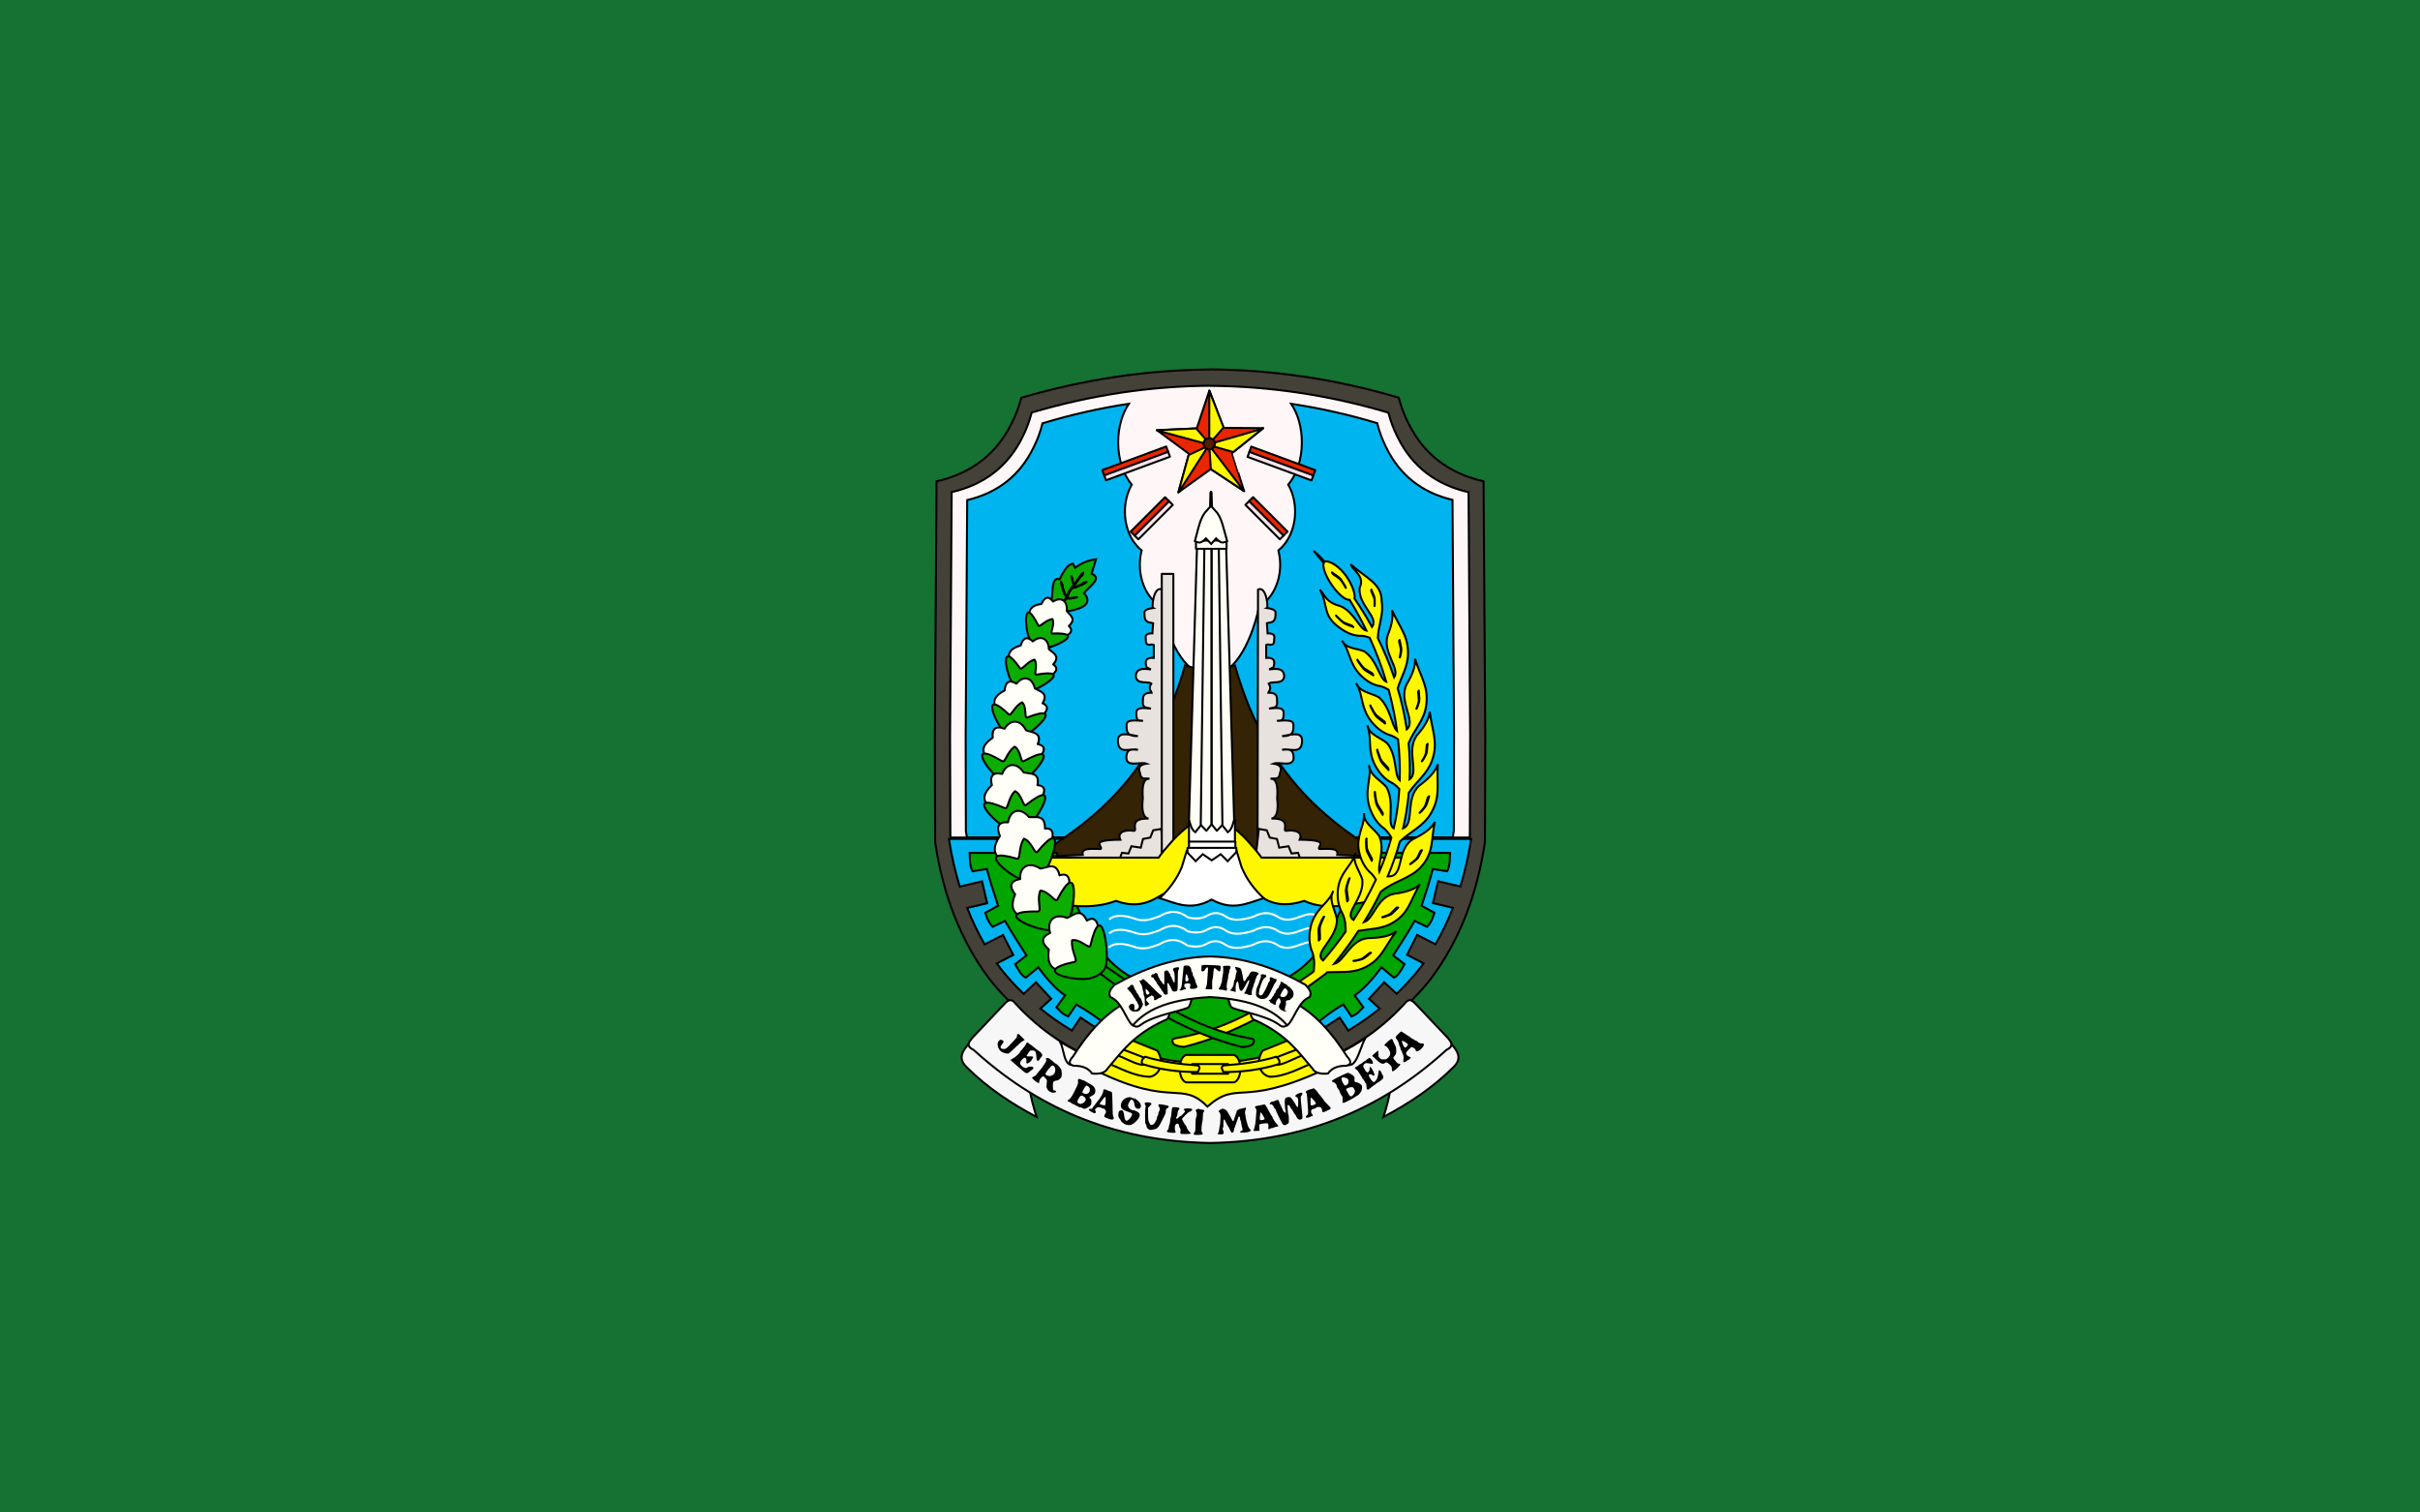 <?xml version="1.0" encoding="utf-8"?>
<!DOCTYPE svg PUBLIC "-//W3C//DTD SVG 1.1//EN" "http://www.w3.org/Graphics/SVG/1.1/DTD/svg11.dtd">
<svg version="1.1" xmlns="http://www.w3.org/2000/svg" xmlns:xlink="http://www.w3.org/1999/xlink" x="0" y="0" width="2400" height="1500" viewBox="0 0 2400 1500">
<style type="text/css">
	.st0{fill:#167232;}
	.st1{fill:#444138;stroke:#000;stroke-width:2;}
	.st2{fill:#FFF7F7;stroke:#000;stroke-width:2;}
	.st3{fill:#00B5EF;stroke:#000;stroke-width:2;}
	.st4{fill:#342304;stroke:#000;stroke-width:2;}
	.st5{fill:#00A500;stroke:#000;stroke-width:2;}
	.st6{fill:none;stroke:#FFFFFF;stroke-width:2;}
	.st7{fill:#F7F7F7;stroke:#000;stroke-width:2.02;}
	.st8{fill:#FFF700;stroke:#000;stroke-width:2;}
	.st9{fill:#FFF700;stroke:#000;stroke-width:2;stroke-linecap:round;stroke-linejoin:round;}
	.st10{fill:#E7E2DE;stroke:#000;stroke-width:2;}
	.st11{fill:#E7E2DE;stroke:#000;stroke-width:2;stroke-linecap:round;stroke-linejoin:round;}
	.st12{fill:#E92600;stroke:#000;stroke-width:2;stroke-linecap:round;stroke-linejoin:round;}
	.st13{fill:#5A1902;stroke:#000;stroke-width:2;stroke-linecap:round;stroke-linejoin:round;}
	.st14{fill:#FAE3EB;stroke:#000;stroke-width:2;stroke-linecap:round;stroke-linejoin:round;}
	.st15{stroke:#000;stroke-width:2;stroke-linecap:round;stroke-linejoin:round;}
	.st16{fill:#0CAD00;stroke:#000;stroke-width:2;}
	.st17{fill:#0CAD00;stroke:#000;stroke-width:2;stroke-linecap:round;stroke-linejoin:round;}
	.st18{fill:#FFFFF7;stroke:#000;stroke-width:2.718;stroke-linecap:round;stroke-linejoin:round;}
	.st19{fill:#0CAD00;stroke:#000;stroke-width:2.718;stroke-linecap:round;stroke-linejoin:round;}
	.st20{fill:#FFFFF7;stroke:#000;stroke-width:2.55;stroke-linecap:round;stroke-linejoin:round;}
	.st21{fill:#0CAD00;stroke:#000;stroke-width:2.55;stroke-linecap:round;stroke-linejoin:round;}
	.st22{fill:#FFFFF7;stroke:#000;stroke-width:2.396;stroke-linecap:round;stroke-linejoin:round;}
	.st23{fill:#0CAD00;stroke:#000;stroke-width:2.396;stroke-linecap:round;stroke-linejoin:round;}
	.st24{fill:#FFFFF7;stroke:#000;stroke-width:2.21;stroke-linecap:round;stroke-linejoin:round;}
	.st25{fill:#0CAD00;stroke:#000;stroke-width:2.21;stroke-linecap:round;stroke-linejoin:round;}
	.st26{fill:#FFFFF7;stroke:#000;stroke-width:2.153;stroke-linecap:round;stroke-linejoin:round;}
	.st27{fill:#0CAD00;stroke:#000;stroke-width:2.153;stroke-linecap:round;stroke-linejoin:round;}
	.st28{fill:#FFFFF7;stroke:#000;stroke-width:2.06;stroke-linecap:round;stroke-linejoin:round;}
	.st29{fill:#0CAD00;stroke:#000;stroke-width:2.06;stroke-linecap:round;stroke-linejoin:round;}
	.st30{fill:#FFFFF7;stroke:#000;stroke-width:2.019;stroke-linecap:round;stroke-linejoin:round;}
	.st31{fill:#0CAD00;stroke:#000;stroke-width:2.019;stroke-linecap:round;stroke-linejoin:round;}
	.st32{fill:#FFFFF7;stroke:#000;stroke-width:2;stroke-linecap:round;stroke-linejoin:round;}
	.st33{fill:#FFFFFF;stroke:#000;stroke-width:2;stroke-linecap:round;stroke-linejoin:round;}
	.st34{fill:#FFFFF7;stroke:#000;stroke-width:1.971;stroke-linecap:round;stroke-linejoin:round;}
	.st35{fill:#FFFFF7;stroke:#000;stroke-width:1.971;}
	.st36{fill:#FFFFFF;stroke:#000;stroke-width:2;}
	.st37{fill:#FFFFF7;stroke:#000;stroke-width:2;}
</style>
<rect class="st0" width="2400" height="1500"/>
<g id="layer1" transform="translate(-3.594,-7.843)">
	<path id="path2396" class="st1" d="M1203.3,374.3c-62.2,0.5-124.4,9.7-186.8,28c-2.6,9.7-5.9,18.2-9.8,25.6
		c-15,30.3-39.7,49.4-74.3,57.3l-1.7,255.6l0.3,102c0,0.3,0.1,0.7,0.1,1c7.8,51.3,24.9,96.8,53.9,135.2
		c42.7,53.9,112.4,94.7,218.6,118.1c106.1-23.3,175.8-64.2,218.6-118c29.1-38.5,46.2-84.2,54-135.6c0-0.2,0-0.4,0.1-0.6l0.3-102.8
		l-1.7-254.9c-34.3-7.9-59-26.7-74-56.6c-0.5-0.9-0.9-1.8-1.4-2.7c-3.4-7-6.4-14.8-8.8-23.7c-62.3-18.4-124.6-27.6-186.8-28
		C1203.7,374.3,1203.5,374.3,1203.3,374.3z"/>
	<path id="path3173" class="st2" d="M1203.3,390.4c-58.8,0.4-117.6,9.2-176.5,26.6c-2.5,9.3-5.6,17.3-9.2,24.4
		c-14.2,28.8-37.6,47-70.2,54.5l-1.6,243.2l0.3,97.1c0,0.3,0.1,0.7,0.1,1c0.1,0.4,0.1,0.9,0.2,1.3h514.5c0.1-0.5,0.2-1.1,0.3-1.6
		c0-0.2,0-0.4,0.1-0.6l0.3-97.8L1460,496c-32.4-7.5-55.7-25.4-69.9-53.8c-0.4-0.8-0.8-1.7-1.3-2.6c-3.3-6.6-6.1-14.1-8.3-22.5
		c-58.9-17.5-117.7-26.2-176.5-26.6C1203.7,390.4,1203.5,390.4,1203.3,390.4z"/>
	<path id="path3175" class="st3" d="M1284.1,408.3c6.5,9.7,10.6,23.2,10.6,38.2c0,17.1-5.3,32.3-13.5,42c4.3,7.5,6.8,16.7,6.8,26.8
		c0,16.2-6.6,30.4-16.6,38.4c1.1,4.5,1.8,9.2,1.8,14.2c0,18.4-8.6,34.2-20.8,41.3c-9,41.1-27.5,69.3-48.8,69.3s-39.7-28.2-48.8-69.3
		c-12.3-7.1-20.8-22.9-20.8-41.3c0-5,0.6-9.7,1.8-14.2c-10-8-16.6-22.2-16.6-38.4c0-10,2.5-19.3,6.8-26.8c-8.2-9.8-13.5-25-13.5-42
		c0-15,4.1-28.5,10.6-38.2c-28.5,4.3-57,10.7-85.6,19.4c-2.3,8.9-5.2,16.7-8.7,23.5c-13.3,27.8-35.3,45.3-66,52.6l-1.5,234.4
		l0.2,93.6c0,0.3,0.1,0.6,0.1,0.9c0.3,1.9,0.6,3.8,0.9,5.6h481.9c0.3-2,0.6-4,0.9-6c0-0.2,0-0.4,0.1-0.6l0.2-94.3l-1.5-233.8
		c-30.4-7.2-52.3-24.5-65.7-51.9c-0.4-0.8-0.8-1.7-1.2-2.5c-3.1-6.4-5.7-13.5-7.8-21.7C1341.1,419,1312.6,412.6,1284.1,408.3z"/>
	<path id="path3180" class="st3" d="M944.7,839.9c2.5,16.4,6.1,32.1,10.7,47.2l22.1-5.2l5.1,21.7l-19.8,4.7
		c4.9,12.5,10.6,24.6,17.3,36.1l18.2-9.3l10.2,19.8l-16.3,8.4c1.4,1.9,2.7,3.8,4.2,5.7c6.7,8.5,14.2,16.7,22.4,24.5L1031,982
		l15.1,16.4l-10.7,9.7c9.5,7.7,19.9,14.9,31.2,21.8l8.5-12.9l18.7,12.2l-7.6,11.6c32.4,16.9,71.1,30.7,117,41v0.2
		c0.2,0,0.3-0.1,0.4-0.1c0.2,0,0.3,0.1,0.5,0.1v-0.2c45.9-10.4,84.6-24.2,117-41l-7.6-11.6l18.7-12.2l8.5,12.9
		c11.2-6.8,21.6-14.1,31.2-21.8l-10.7-9.7l15.1-16.4l12.4,11.4c8.2-7.8,15.6-16,22.4-24.5c1.4-1.9,2.8-3.8,4.2-5.7l-16.3-8.4
		l10-19.8l18.2,9.3c6.6-11.5,12.4-23.5,17.3-36.1l-19.8-4.7l5.1-21.7l22.1,5.2c4.6-15.1,8.1-30.8,10.7-47.2h-258.4h-0.9H944.7V839.9
		z"/>
	<path id="path7174" class="st4" d="M1178.8,667.8c-34.9,121.7-102.6,161.8-170,203l194-1.5h1.5l194,1.5
		c-67.3-41.2-135.1-81.2-170-203C1211.8,673.4,1195.3,673,1178.8,667.8z"/>
	<path id="path6981" class="st5" d="M965.3,853.7c0.2,6.1-0.2,12.1,2.7,18.2l14.3-2.2c3.9,14.6,7.3,24.6,11.2,36.4l-12.8,7
		c2.5,8,5,11.6,7.4,13.9l12.2-5.9c7.1,12.3,14.2,23.4,21.3,34.3l-11.2,8.6c3.5,6.6,7.1,12.4,10.6,13.4l12.2-10.2
		c8.3,11,16.9,21.1,26.6,27.8l-8.5,11.8c3.4,3,4.5,6.1,11.7,9.1l8-11.8c40.4,21.9,78.1,70.5,138.3,68.1
		c60.2,2.4,86.2-46.2,126.6-68.1l8,11.8c7.2-3,8.3-6.1,11.7-9.1l-8.5-11.8c9.7-6.8,18.3-16.8,26.6-27.8l12.2,10.2
		c3.5-1,7.1-6.8,10.6-13.4l-11.2-8.6c7.1-10.8,14.2-22,21.3-34.3l12.2,5.9c2.5-2.3,5-5.9,7.4-13.9l-12.8-7
		c3.9-11.8,7.3-21.8,11.2-36.4l14.3,2.2c2.9-6.1,2.5-12.1,2.7-18.2h-86.7c-32.5,86.9-45.6,139-151.2,139c-0.3,0-0.6,0-0.9,0
		c-105.5,0-118.7-52.1-151.2-139H965.3z"/>
	<g id="g7002">
		<path id="path6996" class="st6" d="M1103.6,919.7c5.7-5.1,14.4-4.3,24.3-1.1c10.5,4.1,18,0.6,25.8-2.1c11.8-7,20.4-4.5,27.9,1.1
			c6.7,1.6,13.4,1.9,20-2.1c5.2-2.7,10.8-3.2,17.4,1.1c7.4,5.3,17.2,3.5,27.4,0.5c10.1-5.4,16.8-4,22.7-1.1
			c9.4,6.7,17.3,3.4,25.3,0.5c9.6-3.6,12.6-1.9,15.3,0"/>
		<path id="path6998" class="st6" d="M1103.6,933.6c5.7-5.1,14.4-4.3,24.3-1.1c10.5,4.1,18,0.6,25.8-2.1c11.8-7,20.4-4.5,27.9,1.1
			c6.7,1.6,13.4,1.9,20-2.1c5.2-2.7,10.8-3.2,17.4,1.1c7.4,5.3,17.2,3.5,27.4,0.5c10.1-5.4,16.8-4,22.7-1.1
			c9.4,6.7,17.3,3.4,25.3,0.5c9.6-3.6,12.6-1.9,15.3,0"/>
		<path id="path7000" class="st6" d="M1103.1,947.6c5.7-5.1,14.4-4.3,24.3-1.1c10.5,4.1,18,0.6,25.8-2.1c11.8-7,20.4-4.5,27.9,1.1
			c6.7,1.6,13.4,1.9,20-2.1c5.2-2.7,10.8-3.2,17.4,1.1c7.4,5.3,17.2,3.5,27.4,0.5c10.1-5.4,16.8-4,22.7-1.1
			c9.4,6.7,17.3,3.4,25.3,0.5c9.6-3.6,12.6-1.9,15.3,0"/>
	</g>
	<g id="g7758" transform="matrix(1,0,0,0.98,-836.62,43.308)">
		<path id="path7741" class="st7" d="M1806.9,1012.3c-6,10.1-20.9,19.2-7.8,31.7c20.9,21.2,44.5,36.8,69.2,50.2
			c-2.9-9.4-5.7-18.8-7.3-30.7L1806.9,1012.3z"/>
		<path id="path7749" class="st7" d="M2273.6,1012.3c6,10.1,20.9,19.2,7.8,31.7c-20.9,21.2-44.5,36.8-69.2,50.2
			c2.9-9.4,5.7-18.8,7.3-30.7L2273.6,1012.3z"/>
		<path id="path7739" class="st7" d="M1842,976c-1.7,0.1-3.7,1.4-6.4,4.6l-31.2,33.6c-3.2,4.1-6.7,8.1,1.5,12.2
			c60.4,56.1,135,92.3,234.2,94.1c0.1,0,0.2,0,0.4,0c99.2-1.8,173.8-38,234.1-94.1c8.2-4.1,4.7-8.1,1.5-12.2l-31.2-33.6
			c-6.6-7.9-9.3-4-12.2-0.5c-50.3,55.5-117.5,77.1-192.4,83.3c-74.9-6.3-142.1-27.9-192.4-83.3C1846.1,978,1844.5,975.8,1842,976z"
			/>
	</g>
	<path id="path7007" class="st8" d="M1114,1045.2c58.8,24,118.1,21.6,177.7,0l22.1,24.8c-80.7,36.5-81.7,8.3-112.8,35.3
		c-25.8-26.2-34.3,0.9-107.6-34.3L1114,1045.2z"/>
	<g id="g7450" transform="translate(-13.739,0)">
		<path id="path7436" class="st8" d="M1128.3,1047.7c14.3,5.4,32.6,11.6,27.3,12.7c-2.5,10-22.8-4.6-34.1-7.2l-8.2,7.9
			c14.8,6,29.3,14.5,44.6,14.6c8.8-1.5,15.2-13.3,7.2-25.9l-29.3-11.8L1128.3,1047.7z"/>
		<path id="path7442" class="st9" d="M1194,1054L1194,1054c-3.8,0.6-6.7,6.5-6.7,13.7s3,13,6.7,13.6l0,0h0.6h45.6h0.6l0,0
			c3.8-0.6,6.7-6.5,6.7-13.6s-3-13-6.7-13.6l0,0h-0.6h-45.6L1194,1054L1194,1054z M1199.6,1063.1h35.7v9.6h-35.7V1063.1z"/>
		<path id="path7432" class="st8" d="M1153,1055.9c-2.5,1.9-4.2,4-2.9,7.2c18.1,5.6,36.5,8.1,55.2,7.9c0.5-2.1,3.2-3.8,0.2-6.5
			C1187.5,1063.3,1169.8,1060.9,1153,1055.9z"/>
		<path id="path7438" class="st8" d="M1306.3,1047.7c-14.3,5.4-32.6,11.6-27.3,12.7c2.5,10,22.8-4.6,34.1-7.2l8.2,7.9
			c-14.8,6-29.3,14.5-44.6,14.6c-8.8-1.5-15.2-13.3-7.2-25.9l29.3-11.8L1306.3,1047.7z"/>
		<path id="path7434" class="st8" d="M1282.9,1055.9c2.5,1.9,4.2,4,2.9,7.2c-18.1,5.6-36.5,8.1-55.2,7.9c-0.5-2.1-3.2-3.8-0.2-6.5
			C1248.5,1063.3,1266.2,1060.9,1282.9,1055.9z"/>
	</g>
	<g id="g7215" transform="translate(-7.639,0)">
		<g id="g7189">
			<path id="path7187" class="st10" d="M1163.6,592.5c-8.2-3.9-10.4,17.5-8.8,18.3c-7.7,1.1-8.7,3-8.6,5c-0.3,10.5,4.8,8.9,8.6,10.1
				l-0.7,10.1c-5.9-0.2-7.4,2-6.5,5.7c-0.4,8.8,5.2,4.1,7.9,5.7v12.9c-7.8-0.7-9.2,3.1-7.2,9.3l4.3,2.2c-13-2.2-14.7,2.2-15,6.8
				c1,8.6,11.8,4.4,15.4,7.2c-3.3,5.3-0.4,6.6,0.3,9c-8.8,0-8.5,4.1-8.6,7.9c-1,8.1,4.3,6.7,7.9,7.9c-7.5-0.9-14.6-1.5-14.4,4.3
				c-0.4,9.7,3.7,6.9,6.5,7.9c-15-1.4-16.7,0.3-16.2,6.3c-0.1,6.6,3.3,8.9,11.2,8.8c-10.3-1.8-20.2-4.7-19.8,5
				c0.3,14.1,13.2,6.4,19.8,8.6c-9.1-1.4-10.9,1.1-11.4,6.7c-0.8,11.5,13.7,4.6,20,7c-5.2,0.8-9.1,2.6-6.5,9.3
				c1.1,8,6.1,4.4,9.3,5.7c-6-0.4-7.4,7.5-6.5,19.4c-1.5,12.4,0.6,19.4,5.7,20.1c-21.1-0.8-10.1,12.7-14.6,12.1
				c-9.2-1.4-16.9,1.5-13.4,8.8c-31.7,0.3-16.9,6.3-19.4,9.2c-8.6,0.1-19.7-1.7-17.9,5.9l-33,1.4l-0.7,6.5l112.8-2.2L1163.6,592.5z"
				/>
			<g id="g7183">
				<path id="path7181" class="st10" d="M1166.3,861.5H1121l2.9-7.9l6.5,0.7l2.9-7.2l9.3,1.4l2.2-8.6l7.2-1.4l2.9-7.2l7.9-1.4
					L1166.3,861.5z"/>
				<rect id="rect7179" x="1163.4" y="577" class="st11" width="11.5" height="285.2"/>
			</g>
		</g>
		<g id="g7205" transform="matrix(-1,0,0,1,750.154,0)">
			<path id="path7207" class="st10" d="M-508.7,592.5c-8.2-3.9-10.4,17.5-8.8,18.3c-7.7,1.1-8.7,3-8.6,5c-0.3,10.5,4.8,8.9,8.6,10.1
				l-0.7,10.1c-5.9-0.2-7.4,2-6.5,5.7c-0.4,8.8,5.2,4.1,7.9,5.7v12.9c-7.8-0.7-9.2,3.1-7.2,9.3l4.3,2.2c-13-2.2-14.7,2.2-15,6.8
				c1,8.6,11.8,4.4,15.4,7.2c-3.3,5.3-0.4,6.6,0.3,9c-8.8,0-8.5,4.1-8.6,7.9c-1,8.1,4.3,6.7,7.9,7.9c-7.5-0.9-14.6-1.5-14.4,4.3
				c-0.4,9.7,3.7,6.9,6.5,7.9c-15-1.4-16.7,0.3-16.2,6.3c-0.1,6.6,3.3,8.9,11.2,8.8c-10.3-1.8-20.2-4.7-19.8,5
				c0.3,14.1,13.2,6.4,19.8,8.6c-9.1-1.4-10.9,1.1-11.4,6.7c-0.8,11.5,13.7,4.6,20,7c-5.2,0.8-9.1,2.6-6.5,9.3
				c1.1,8,6.1,4.4,9.3,5.7c-6-0.4-7.4,7.5-6.5,19.4c-1.5,12.4,0.6,19.4,5.7,20.1c-21.1-0.8-10.1,12.7-14.6,12.1
				c-9.2-1.4-16.9,1.5-13.4,8.8c-31.7,0.3-16.9,6.3-19.4,9.2c-8.6,0.1-19.7-1.7-17.9,5.9l-33,1.4l-0.7,6.5l112.8-2.2L-508.7,592.5z"
				/>
			<g id="g7209">
				<path id="path7211" class="st10" d="M-506,861.5h-45.3l2.9-7.9l6.5,0.7l2.9-7.2l9.3,1.4l2.2-8.6l7.2-1.4l2.9-7.2l7.9-1.4
					L-506,861.5z"/>
				<polygon id="rect7213" class="st11" points="-508.9,862.3 -497.4,862.3 -497.4,862.3 				"/>
			</g>
		</g>
	</g>
	<g id="g7411" transform="translate(-6.805,0)">
		<g id="g7347" transform="translate(-128.102,-27.74)">
			<g id="g7343">
				<path id="path7325" class="st12" d="M1372.3,522.6l-33-21.8l-32.1,23l10.5-38.1l-31.8-23.5l39.5-1.8l12.5-37.5l13.9,37l39.5,0.3
					l-30.9,24.7C1360.3,485,1372.3,522.6,1372.3,522.6z"/>
				<path id="path7327" class="st9" d="M1337.8,423v0.1v52.3l-13-14.9l-39,1.8l0.4,0.3l51.4,13.9l1.1,0.3l-0.7,0.4l23.6,6.7l29-23.2
					l-53,15.4l14.4-16.6L1337.8,423z M1390.3,460.3l0.6,0.2l0.3-0.2H1390.3z M1337.8,477.4l1.5,23.4l33,21.8l-0.3-1v0.7
					L1337.8,477.4z M1336.9,477.7l-19.6,9.2l-10.2,37l1.1-0.8l-0.4,0.1L1336.9,477.7z"/>
			</g>
			<path id="path7341" class="st13" d="M1343.3,475.7c0,3.1-2.5,5.6-5.6,5.6s-5.6-2.5-5.6-5.6s2.5-5.6,5.6-5.6
				S1343.3,472.6,1343.3,475.7z"/>
		</g>
		<g id="g7367" transform="translate(2.477,0)">
			<g id="g7357" transform="matrix(0.938,-0.346,0.346,0.938,15.448,99.993)">
				<rect id="rect7355" x="889.3" y="732" class="st14" width="67.6" height="5.6"/>
				<rect id="rect7353" x="889.3" y="726.8" class="st12" width="67.6" height="5.6"/>
			</g>
		</g>
		<g id="g7403" transform="translate(-3.715,0)">
			<g id="g7393" transform="matrix(0.707,-0.707,0.707,0.707,-72.551,296.7)">
				<rect id="rect7389" x="685.7" y="1028.1" class="st14" width="48.3" height="5.6"/>
				<rect id="rect7391" x="685.7" y="1022.9" class="st12" width="48.3" height="5.6"/>
			</g>
		</g>
		<g id="g7367_1_" transform="translate(2.477,0)">
			<g id="g7357_1_" transform="matrix(0.938,-0.346,0.346,0.938,15.448,99.993)">
				
					<rect id="rect7355_1_" x="1023.4" y="781.4" transform="matrix(-0.761 -0.649 0.649 -0.761 1352.144 2067.091)" class="st14" width="67.6" height="5.6"/>
				
					<rect id="rect7353_1_" x="1026.8" y="777.5" transform="matrix(-0.761 -0.649 0.649 -0.761 1360.656 2062.319)" class="st12" width="67.6" height="5.6"/>
			</g>
		</g>
		<g id="g7403_1_" transform="translate(-3.715,0)">
			<g id="g7393_1_" transform="matrix(0.707,-0.707,0.707,0.707,-72.551,296.7)">
				
					<rect id="rect7389_1_" x="763.6" y="1106" transform="matrix(-2.547107e-006 -1 1 -2.547107e-006 -321.048 1896.508)" class="st14" width="48.3" height="5.6"/>
				
					<rect id="rect7391_1_" x="768.8" y="1106" transform="matrix(-2.547107e-006 -1 1 -2.547107e-006 -315.848 1901.708)" class="st12" width="48.3" height="5.6"/>
			</g>
		</g>
	</g>
	<path id="path7717" class="st8" d="M1203.4,811.2c-16.9,11.9-31.6,23.4-40,33.9c-3.8,4.1-7.4,8.5-10.8,13.3h-152.4
		c17.1,29.1,4.3,1.1,37.9,44.1c25.1,3.4,48,7.8,72.2-1.2c15.6,5.6,28.8,4.4,42.9-4.5c16.9-8.8,32.1-22.6,50.1-24.5
		c0.2,0,0.4,0,0.6,0c18,1.9,33.2,15.7,50.1,24.5c12.9,9.7,28.4,9.3,43,4.5c22.3,10.2,45.4,3.4,68.4-0.2c10.6-20.1,25-16,41.7-42.7
		h-152.4c-3.4-4.8-7-9.1-10.7-13.1c-8.4-10.5-23.1-22.1-40.1-34.1c-0.1,0.1-0.1,0.1-0.2,0.1C1203.5,811.3,1203.5,811.3,1203.4,811.2
		z"/>
	<g id="g7560" transform="translate(-11.242,0)">
		<g id="g7125">
			<path id="path7011" class="st8" d="M1317.6,554.2c3.4,4,6.8,8,10,12c-1.4,3.8,1.7,12.6,7.8,21.5c6.4,9.4,14,15.7,17.9,15
				c6.2,10.1,11.7,20.3,16.7,30.6c-6.3-0.9-12.4-18.6-25.5-24.2c-14.3-3.8-15-9.7-20.7-16.5c9.1,16.7,1.5,25.6,21.2,39
				c6.9,4.7,13.8,7.2,20.6,6.8c3.2,0.4,5.6,1.1,7.6,1.9c6.6,14.5,12.1,29.1,16.4,43.6c-6.4-2.3-9.3-21.9-21.8-30.1
				c-7-2.9-15.2-2.5-20.2-7.9c5.9,9.3,5.9,20.6,16.4,31.4c6.3,6.3,13,10.2,20.2,11.1c3.4,1.1,5.8,2.3,7.8,3.5
				c3.7,13.8,6.5,27.4,8.3,40.8c-5.5-5.1-6.5-23.7-18.1-33.4c-7.3-4-16.3-4.8-20.9-11.2c5.2,10.5,3.4,22.3,13.3,35
				c5.9,7.4,12.6,12.3,20.3,14.3c2.7,1.2,4.7,2.4,6.4,3.6c1.5,13.9,2.1,27.6,1.7,40.7c-5.6-4.7-2.4-24.7-12.6-36.9
				c-6.4-5.2-15.1-7.6-18.6-14.6c3.2,11.2-0.6,22.5,6.8,36.7c4.5,8.3,10.2,14.4,17.4,17.7c3,2,5,3.9,6.6,5.7
				c-0.5,7.6-1.2,15-2.3,22.2c-0.9,5.7-2,11.4-3.3,16.9c-7.3-4.3,1.7-25.5-7.2-41c-5.8-6.6-14.5-10.8-16.7-18.7
				c1.1,12-5.1,22.6-0.1,38.6c3.1,9.4,8,16.7,14.9,21.5c3.5,3.4,5.4,6.2,6.8,8.8c-3.2,11.6-7.2,22.9-11.9,33.8
				c-1.8-7.3,5.9-22.5-0.3-35.7c-5.1-6.9-13.6-12-14.9-19.6c-0.3,11.2-8.1,20.2-4.9,35.6c2,9.1,6.1,16.5,12.6,21.9
				c1.8,2.1,3.1,3.9,4.1,5.6c-6.5,14-14,27.4-22.2,40c-10.3-6.3,10.7-21,8.7-40c-2.5-8.3-8.9-16-7.6-23.7
				c-4.1,10.7-14.3,16.8-16.5,32.6c-1.1,9.4,0.3,17.9,4.7,25.3c3.2,8.1,2.6,12.2,2.9,17.3c-7.2,10.2-14.7,19.8-22.4,28.7
				c-10.1-7.8,13.5-20.5,13.8-40.5c-1.6-8.9-7.3-17.7-5-25.5c-5.5,10.6-16.9,15.7-21,32c-2.2,9.6-1.8,18.6,1.9,26.8
				c2.3,8.5,1.3,12.8,1,17.9c-0.3,0.3-0.6,0.7-0.9,1c-43.2,29.6-77.4,55-133.6,65c-6,0.8-6.5,1.8-4.8,5.6c1,2.4,10.9,4.1,12.3,3
				c48.6-12.3,94.3-38.4,139.5-72.6c0.3-0.3,0.6-0.7,0.9-1c12.1-0.6,23.8,1,35.1-3.8c18.9-8,21.2-21,33.4-36.8
				c-6.5,5.1-16.5,6.5-27.9,6.7c-17.9,1.6-23.5,23.1-33.7,25.6c9-11,17-21.9,24.1-32.8c11.5-1.9,22.8-1.7,33.1-7.5
				c17.1-9.6,17.9-22.3,27.8-38.6c-5.6,5.5-15,8-25.8,9.4c-17.1,3.5-19.9,25-29.6,28.1c6.4-10.3,12-20.5,16.9-30.7
				c0,0.1,0.1,0.2,0.1,0.3c12.7-10.5,28.9-12.7,39.5-24.4c13-14.4,9.7-26.3,13.7-44.6c-3.5,6.9-11.6,12.2-21.3,16.9
				c-17.6,10.2-8.5,37.2-24.4,37.1c-0.4,0-0.7,0-1,0c4.9-11.6,8.9-23.1,12-34.5c10.3-9.9,22.9-14.9,30.4-27.3
				c10.5-17.2,5.8-29.4,7.3-49.5c-2.4,7.8-9.5,14.6-18.2,21.1c-14.7,12.7-4.5,37.9-16.2,42.5c2.7-11.9,4.5-23.7,5.6-35.2
				c7.6-11.4,18.3-18.6,23-31.9c6.5-18.3,0.1-29.1-2.2-48.5c-0.8,7.9-6,15.7-12.8,23.5c-11.1,14.8,2.6,36.9-7.2,43.5
				c0.5-12.2,0.1-24.1-1-35.7c5.3-13.2,15.1-22.3,17.3-36.5c3.1-19.2-5.2-28.7-10.9-47.3c0.6,7.9-3.1,16.5-8.4,25.4
				c-8.4,16.9,9.9,36.6,0.2,44.5c-2.1-14.1-5.1-27.6-9-40.5c3.5-11.8,10-21.2,10.2-34c0.4-18.6-8.4-26.6-15.9-43.6
				c1.6,7.5-0.7,16.1-4.3,25.1c-5.3,16.6,12.6,32.7,6.5,41.6c-4.7-13.8-10.2-26.9-16.2-39c0.5-13,6-23.5,3.8-36.5
				c0.2-17.9-15.6-23-30.7-36.6c2.7,6.6,14.3,11.9,8.9,23c-2.1,17.2,19.5,29.4,12.2,39c-5.6-10.2-11.5-19.6-17.4-28.2
				c1.1-3.5-1.5-11.7-6.6-19.9c-4-6.6-13.2-16.3-21.6-17c-0.5,0-1,0.1-1.4,0.4C1324.8,560.6,1321.1,557.1,1317.6,554.2z
				 M1335.8,894.6c0.5-1,0.9-2,1.3-3.1C1336.5,892.6,1336.1,893.6,1335.8,894.6z M1358.3,856.8c0.4-1,0.7-2,1-3.1
				C1358.8,854.7,1358.5,855.8,1358.3,856.8z M1367.7,817.4c0-1,0-2-0.1-3.1C1367.5,815.4,1367.5,816.4,1367.7,817.4z M1373.1,770
				c-0.1-1.1-0.3-2.2-0.5-3.3C1372.6,767.9,1372.8,769,1373.1,770z M1371.9,730.4c-0.3-1.1-0.6-2.1-1.1-3.2
				C1371,728.4,1371.4,729.5,1371.9,730.4z M1361.4,688.3c-0.5-1-1-1.9-1.6-2.8C1360.2,686.6,1360.8,687.5,1361.4,688.3z
				 M1345.7,643.3c0.6,1,1.2,1.9,1.9,2.6C1347,645,1346.4,644.1,1345.7,643.3z"/>
			<path id="path7017" class="st15" d="M1322.7,940.6c0-1,0-1.9,0-2.9c0-0.9-0.1-1.8-0.1-2.7c0-1.1-0.1-2.2-0.1-3.3
				c0-0.6,0-1.2,0-1.9c0-0.9,0.3-1.8,0.5-2.7s0.6-1.8,1-2.7c0.4-1.1,1-2.1,1.4-3.2c0.2-0.7,0.5-1.4,0.9-2c0.9-0.3,0.7-1.3,1.1-1.9
				c0.1-0.2,0.1,0,0.2-0.2c0,0,0.1-0.2,0.1-0.1c-0.3,0.5-0.6,1-0.8,1.4v-0.1l1.1-1.4v0.1c-0.3,0.6-0.6,1.1-0.9,1.7
				c-0.1,0.1-0.2,0.2-0.3,0.4c0,0.1-0.1,0.2-0.1,0.2c0.3-0.5,0.5-0.9,0.8-1.4c-0.1,0.3-0.3,0.5-0.4,0.8c-0.2,0.4-0.3,0.8-0.5,1.2
				c-0.4,1.1-1,2.1-1.4,3.2c-0.4,0.9-0.7,1.8-1,2.7c-0.2,0.9-0.5,1.8-0.5,2.7c0,0.6,0,1.3,0,1.9c0,1.1,0,2.2,0.1,3.3
				c0,0.9,0.2,1.8,0.1,2.7c0,0.9,0,1.9,0,2.8L1322.7,940.6z"/>
			<path id="path7019" class="st15" d="M1374.5,952.8c-0.6,0.4-1.2,0.9-1.8,1.4c-0.6,0.4-1.1,0.9-1.6,1.3c-0.7,0.5-1.4,1.1-2,1.6
				c-0.4,0.3-0.8,0.6-1.2,0.9c-0.6,0.4-1.3,0.7-2,1s-1.4,0.5-2.2,0.7c-0.9,0.2-1.8,0.4-2.7,0.6c-0.6,0.2-1.1,0.3-1.7,0.4
				c-0.6-0.4-1.1,0.2-1.7,0.2c-0.2,0-0.1,0-0.2,0h-0.1c0.4,0,0.9-0.1,1.3-0.2h-0.1h-1.4h0.1c0.5-0.1,1-0.2,1.5-0.2
				c0.1,0,0.2,0,0.4,0c0,0,0.2,0,0.1,0c-0.4,0.1-0.8,0.1-1.2,0.2c0.2,0,0.5-0.1,0.7-0.1c0.3-0.1,0.7-0.2,1-0.3
				c0.9-0.2,1.8-0.4,2.7-0.6c0.7-0.2,1.5-0.4,2.2-0.7s1.4-0.5,1.9-0.9c0.4-0.3,0.8-0.6,1.2-0.9c0.7-0.5,1.4-1.1,2.1-1.6
				c0.5-0.5,1-0.9,1.6-1.3c0.6-0.4,1.2-0.9,1.8-1.4L1374.5,952.8z"/>
			<path id="path7030" class="st15" d="M1350.9,901.8c-0.1-0.9-0.2-1.8-0.3-2.7c-0.1-0.9-0.3-1.7-0.4-2.5c-0.2-1-0.3-2.1-0.4-3.1
				c-0.1-0.6-0.1-1.2-0.2-1.8c-0.1-0.9,0.1-1.8,0.2-2.6c0.1-0.9,0.4-1.8,0.6-2.7c0.3-1.1,0.7-2.1,1-3.2c0.1-0.7,0.4-1.4,0.6-2
				c0.8-0.4,0.5-1.3,0.8-1.9c0.1-0.2,0.1-0.1,0.2-0.3c0,0,0.1-0.2,0-0.1c-0.2,0.5-0.4,1-0.6,1.5v-0.1l0.9-1.5v0.1
				c-0.2,0.6-0.5,1.2-0.7,1.7c-0.1,0.1-0.1,0.3-0.2,0.4c0,0.1-0.1,0.2-0.1,0.2c0.2-0.5,0.4-0.9,0.6-1.4c-0.1,0.3-0.2,0.5-0.3,0.8
				c-0.1,0.4-0.2,0.8-0.3,1.2c-0.3,1.1-0.7,2.1-1,3.2c-0.3,0.9-0.5,1.7-0.6,2.7c-0.1,0.9-0.3,1.7-0.2,2.6c0.1,0.6,0.1,1.2,0.2,1.8
				c0.1,1.1,0.2,2.1,0.4,3.2c0.1,0.8,0.3,1.7,0.4,2.5c0.1,0.9,0.2,1.8,0.3,2.7L1350.9,901.8z"/>
			<path id="path7032" class="st15" d="M1401.5,907.9c-0.5,0.5-1.1,1-1.6,1.5s-0.9,1-1.4,1.5c-0.6,0.6-1.2,1.2-1.8,1.8
				c-0.3,0.3-0.7,0.7-1,1c-0.5,0.5-1.1,0.8-1.8,1.1c-0.6,0.4-1.3,0.6-2,0.9c-0.8,0.3-1.6,0.6-2.5,0.9c-0.5,0.2-1,0.4-1.6,0.6
				c-0.6-0.3-1.1,0.3-1.6,0.4c-0.2,0-0.1,0-0.2,0h-0.1c0.4-0.1,0.8-0.2,1.2-0.3h-0.1l-1.4,0.1h0.1c0.5-0.1,0.9-0.3,1.4-0.4
				c0.1,0,0.2,0,0.3-0.1c0,0,0.2,0,0.1,0c-0.4,0.1-0.8,0.2-1.2,0.3c0.2-0.1,0.4-0.1,0.7-0.2c0.3-0.1,0.6-0.3,0.9-0.4
				c0.8-0.3,1.7-0.6,2.5-0.9c0.7-0.2,1.4-0.5,2-0.9c0.6-0.3,1.2-0.6,1.8-1.1c0.3-0.3,0.7-0.7,1-1c0.6-0.6,1.2-1.2,1.8-1.8
				c0.5-0.5,0.9-1,1.4-1.5s1-1,1.5-1.5L1401.5,907.9z"/>
			<path id="path7046" class="st15" d="M1375.3,861.6c-0.4-0.8-0.8-1.6-1.2-2.4c-0.4-0.8-0.8-1.5-1.2-2.2c-0.5-0.9-1-1.8-1.4-2.8
				c-0.3-0.5-0.5-1.1-0.8-1.6c-0.4-0.8-0.5-1.7-0.7-2.5c-0.2-0.9-0.2-1.8-0.3-2.7c-0.1-1.1,0-2.2-0.1-3.2c-0.1-0.7-0.1-1.4-0.1-2.1
				c0.6-0.6,0.1-1.4,0.2-2c0-0.2,0-0.1,0.1-0.3c0,0,0-0.2,0-0.1c0,0.5-0.1,1-0.1,1.6v-0.1l0.4-1.7v0.1c0,0.6-0.1,1.2-0.1,1.8
				c0,0.1-0.1,0.3-0.1,0.4c0,0.1,0,0.2,0,0.2c0-0.5,0.1-1,0.1-1.5c0,0.3,0,0.6,0,0.8c0,0.4,0.1,0.8,0.1,1.3c0.1,1.1,0,2.2,0.1,3.2
				c0,0.9,0.1,1.8,0.2,2.7c0.1,0.8,0.3,1.7,0.6,2.5c0.3,0.5,0.5,1.1,0.8,1.6c0.5,0.9,0.9,1.9,1.4,2.8c0.4,0.7,0.9,1.4,1.2,2.2
				c0.4,0.8,0.8,1.6,1.2,2.4L1375.3,861.6z"/>
			<path id="path7048" class="st15" d="M1425,851c-0.4,0.6-0.7,1.3-1,1.9c-0.3,0.6-0.6,1.2-0.9,1.8c-0.4,0.7-0.7,1.5-1.1,2.2
				c-0.2,0.4-0.4,0.8-0.6,1.2c-0.3,0.6-0.8,1.1-1.3,1.6s-1,1-1.6,1.4c-0.7,0.6-1.4,1.1-2,1.6c-0.4,0.4-0.8,0.7-1.3,1
				c-0.7-0.1-0.9,0.6-1.4,0.9c-0.2,0.1-0.1,0-0.2,0.1l-0.1,0.1c0.4-0.2,0.7-0.4,1.1-0.7c0,0,0,0-0.1,0.1l-1.2,0.6c0,0,0,0,0.1-0.1
				c0.4-0.3,0.8-0.5,1.2-0.8c0.1-0.1,0.2-0.1,0.3-0.2c0,0,0.2-0.1,0.1-0.1c-0.3,0.2-0.7,0.4-1,0.6c0.2-0.1,0.4-0.2,0.6-0.4
				c0.3-0.2,0.5-0.4,0.8-0.7c0.7-0.6,1.4-1,2-1.6c0.6-0.4,1.1-0.9,1.6-1.4s1-1,1.3-1.6c0.2-0.4,0.4-0.8,0.7-1.2
				c0.4-0.7,0.8-1.5,1.1-2.2c0.3-0.6,0.5-1.2,0.8-1.8s0.7-1.2,1-1.9L1425,851z"/>
			<path id="path7054" class="st15" d="M1386.1,815.9c-0.5-0.8-0.9-1.6-1.4-2.4c-0.4-0.8-0.9-1.5-1.4-2.2c-0.6-0.9-1.2-1.8-1.7-2.7
				c-0.3-0.5-0.6-1-0.9-1.6c-0.5-0.8-0.7-1.7-1-2.6c-0.3-0.9-0.5-1.9-0.6-2.8c-0.2-1.1-0.3-2.3-0.5-3.4c-0.2-0.7-0.3-1.4-0.3-2.2
				c0.5-0.7-0.1-1.5-0.1-2.2c0-0.2,0-0.1,0-0.3c0,0,0-0.2,0-0.1c0,0.6,0,1.1,0.1,1.7V795l0.1-1.8v0.1c0.1,0.6,0.1,1.3,0.2,1.9
				c0,0.1,0,0.3,0,0.5c0,0.1,0,0.2,0,0.2c0-0.5-0.1-1.1-0.1-1.6c0,0.3,0,0.6,0.1,0.9c0.1,0.4,0.2,0.9,0.2,1.3
				c0.2,1.1,0.3,2.3,0.5,3.4c0.1,0.9,0.3,1.9,0.6,2.8c0.3,0.9,0.5,1.8,0.9,2.6c0.3,0.5,0.6,1.1,0.9,1.6c0.6,0.9,1.1,1.9,1.7,2.8
				c0.5,0.7,1,1.4,1.4,2.2c0.5,0.8,0.9,1.6,1.4,2.4L1386.1,815.9z"/>
			<path id="path7056" class="st15" d="M1432.2,797.5c-0.3,0.7-0.5,1.4-0.7,2.2c-0.2,0.7-0.4,1.4-0.6,2c-0.2,0.8-0.5,1.7-0.8,2.5
				c-0.1,0.5-0.3,0.9-0.5,1.4c-0.2,0.7-0.6,1.3-1,1.9c-0.4,0.6-0.8,1.2-1.3,1.8c-0.6,0.7-1.2,1.3-1.7,2c-0.3,0.5-0.7,0.9-1.1,1.3
				c-0.7,0-0.8,0.8-1.2,1.1c-0.1,0.1-0.1,0-0.2,0.1l-0.1,0.1c0.3-0.3,0.6-0.6,0.9-0.9c0,0,0,0.1-0.1,0.1l-1.1,0.8c0,0,0-0.1,0.1-0.1
				c0.3-0.3,0.7-0.7,1-1c0.1-0.1,0.2-0.1,0.3-0.2l0.1-0.1c-0.3,0.3-0.6,0.5-0.9,0.8c0.2-0.2,0.3-0.3,0.5-0.5
				c0.2-0.3,0.4-0.5,0.6-0.8c0.6-0.7,1.2-1.3,1.7-2c0.5-0.6,0.9-1.1,1.3-1.7c0.4-0.6,0.8-1.2,1-1.9c0.2-0.5,0.3-0.9,0.5-1.4
				c0.3-0.8,0.5-1.7,0.8-2.5c0.2-0.7,0.3-1.4,0.6-2c0.2-0.7,0.5-1.4,0.7-2.1L1432.2,797.5z"/>
			<path id="path7062" class="st15" d="M1391.9,771.6c-0.6-0.7-1.2-1.4-1.7-2s-1.1-1.2-1.7-1.8c-0.7-0.8-1.4-1.5-2.1-2.3
				c-0.4-0.4-0.8-0.9-1.1-1.3c-0.6-0.7-1-1.5-1.3-2.3c-0.4-0.8-0.8-1.7-1.1-2.6c-0.4-1-0.7-2.1-1.1-3.2c-0.3-0.7-0.5-1.3-0.7-2
				c0.4-0.8-0.4-1.4-0.5-2.1c0-0.2,0-0.1,0-0.3c0,0,0-0.2,0-0.1c0.1,0.5,0.2,1.1,0.4,1.6c0,0,0-0.1-0.1-0.1l-0.2-1.8
				c0,0,0,0.1,0.1,0.1c0.2,0.6,0.3,1.2,0.5,1.8c0,0.1,0,0.3,0.1,0.4c0,0.1,0.1,0.2,0,0.2c-0.1-0.5-0.2-1-0.4-1.5
				c0.1,0.3,0.1,0.6,0.2,0.8c0.1,0.4,0.3,0.8,0.5,1.2c0.4,1,0.7,2.1,1.1,3.2c0.3,0.9,0.6,1.7,1,2.6c0.4,0.8,0.7,1.6,1.3,2.3
				c0.4,0.4,0.8,0.9,1.1,1.3c0.7,0.8,1.4,1.6,2.1,2.3c0.6,0.6,1.2,1.2,1.7,1.8c0.6,0.7,1.1,1.3,1.7,2L1391.9,771.6z"/>
			<path id="path7064" class="st15" d="M1430.7,745.5c-0.1,0.7-0.2,1.5-0.3,2.2c-0.1,0.7-0.1,1.4-0.2,2.1c-0.1,0.8-0.2,1.7-0.2,2.5
				c0,0.5-0.1,1-0.2,1.4c-0.1,0.7-0.3,1.4-0.6,2c-0.2,0.7-0.6,1.3-0.9,1.9c-0.4,0.8-0.8,1.5-1.2,2.2c-0.2,0.5-0.5,1-0.8,1.4
				c-0.6,0.1-0.6,0.9-0.9,1.3c-0.1,0.1-0.1,0-0.2,0.2l-0.1,0.1c0.2-0.3,0.5-0.7,0.7-1v0.1l-0.9,1v-0.1c0.3-0.4,0.5-0.8,0.8-1.2
				c0.1-0.1,0.1-0.2,0.2-0.2l0.1-0.1c-0.2,0.3-0.4,0.6-0.6,0.9c0.1-0.2,0.2-0.4,0.4-0.5c0.2-0.3,0.3-0.6,0.4-0.9
				c0.4-0.8,0.8-1.5,1.2-2.2c0.3-0.6,0.7-1.2,0.9-1.9c0.2-0.6,0.5-1.3,0.6-2c0.1-0.5,0.1-1,0.2-1.4c0.1-0.8,0.2-1.7,0.3-2.5
				c0-0.7,0.1-1.4,0.2-2c0.1-0.7,0.2-1.4,0.2-2.2L1430.7,745.5z"/>
			<path id="path7070" class="st15" d="M1388.5,725.4c-0.7-0.6-1.4-1.1-2.1-1.7c-0.6-0.5-1.3-1-2-1.5c-0.8-0.6-1.6-1.2-2.4-1.9
				c-0.5-0.4-0.9-0.7-1.4-1.1c-0.7-0.6-1.2-1.3-1.7-2c-0.6-0.7-1-1.5-1.5-2.3c-0.6-1-1.1-2-1.6-2.9c-0.4-0.6-0.7-1.2-1-1.9
				c0.2-0.8-0.6-1.3-0.8-2c-0.1-0.2,0-0.1-0.1-0.3c0,0-0.1-0.2-0.1-0.1c0.2,0.5,0.4,1,0.6,1.5c0,0,0-0.1-0.1-0.1l-0.5-1.7
				c0,0,0,0.1,0.1,0.1c0.3,0.6,0.5,1.1,0.8,1.7c0.1,0.1,0.1,0.3,0.1,0.4c0,0.1,0.1,0.2,0.1,0.2c-0.2-0.5-0.4-0.9-0.6-1.4
				c0.1,0.3,0.2,0.5,0.4,0.8c0.2,0.4,0.5,0.7,0.7,1.1c0.6,1,1.1,2,1.6,2.9c0.4,0.8,0.9,1.6,1.5,2.3c0.5,0.7,1,1.4,1.7,2
				c0.5,0.4,0.9,0.7,1.4,1.1c0.8,0.7,1.6,1.3,2.4,1.9c0.7,0.5,1.4,0.9,2,1.5c0.7,0.6,1.4,1.1,2.1,1.6L1388.5,725.4z"/>
			<path id="path7072" class="st15" d="M1421.9,692.7c0,0.7,0.1,1.5,0.1,2.2s0.1,1.4,0.2,2.1c0.1,0.8,0.1,1.7,0.2,2.5
				c0,0.5,0.1,1,0.1,1.4c0,0.7-0.1,1.4-0.2,2.1c-0.1,0.7-0.3,1.4-0.5,2.1c-0.2,0.8-0.5,1.6-0.8,2.4c-0.1,0.5-0.3,1-0.5,1.5
				c-0.6,0.2-0.4,1-0.7,1.4c-0.1,0.2,0,0-0.1,0.2c0,0-0.1,0.1,0,0.1c0.2-0.4,0.3-0.7,0.5-1.1v0.1l-0.7,1.1v-0.1
				c0.2-0.4,0.4-0.9,0.5-1.3c0-0.1,0.1-0.2,0.2-0.3c0,0,0.1-0.2,0.1-0.1c-0.2,0.3-0.3,0.7-0.5,1c0.1-0.2,0.2-0.4,0.3-0.6
				c0.1-0.3,0.2-0.6,0.3-1c0.2-0.8,0.6-1.6,0.8-2.4c0.2-0.7,0.4-1.3,0.5-2s0.3-1.3,0.2-2c0-0.5-0.1-1-0.1-1.4
				c-0.1-0.9-0.1-1.7-0.2-2.6c-0.1-0.7-0.2-1.4-0.2-2c0-0.7-0.1-1.4-0.1-2.2L1421.9,692.7z"/>
			<path id="path7078" class="st15" d="M1376.8,677.6c-0.7-0.5-1.4-0.9-2.1-1.4c-0.6-0.4-1.3-0.8-2-1.2c-0.8-0.5-1.6-1-2.5-1.5
				c-0.5-0.3-0.9-0.6-1.4-0.9c-0.7-0.4-1.3-1.1-1.8-1.7c-0.6-0.6-1.1-1.3-1.7-2c-0.6-0.8-1.2-1.7-1.9-2.6c-0.4-0.5-0.8-1.1-1.2-1.6
				c0.1-0.8-0.7-1.1-1-1.8c-0.1-0.2,0-0.1-0.1-0.3l-0.1-0.1c0.3,0.4,0.5,0.9,0.8,1.3l-0.1-0.1l-0.7-1.6l0.1,0.1
				c0.3,0.5,0.6,1,0.9,1.5c0.1,0.1,0.1,0.3,0.2,0.4c0,0,0.1,0.2,0.1,0.1c-0.2-0.4-0.5-0.8-0.7-1.3c0.1,0.2,0.3,0.5,0.4,0.7
				c0.2,0.3,0.5,0.6,0.8,1c0.6,0.8,1.2,1.7,1.9,2.6c0.5,0.7,1,1.4,1.6,2s1.1,1.3,1.8,1.7c0.5,0.3,0.9,0.6,1.4,0.9
				c0.8,0.5,1.6,1,2.5,1.5c0.7,0.4,1.3,0.7,2,1.2c0.7,0.4,1.4,0.9,2.1,1.3L1376.8,677.6z"/>
			<path id="path7080" class="st15" d="M1402.9,642.5c0.1,0.7,0.3,1.4,0.4,2.1c0.1,0.6,0.3,1.3,0.4,1.9c0.2,0.8,0.4,1.6,0.5,2.4
				c0.1,0.4,0.2,0.9,0.3,1.3c0.1,0.7,0.1,1.3,0.1,2s-0.1,1.4-0.2,2c-0.1,0.8-0.3,1.6-0.4,2.4c0,0.5-0.1,1-0.3,1.5
				c-0.5,0.3-0.2,1-0.4,1.4c-0.1,0.2,0,0-0.1,0.2v0.1c0.1-0.4,0.2-0.7,0.3-1.1v0.1l-0.5,1.1v-0.1c0.1-0.4,0.2-0.9,0.3-1.3
				c0-0.1,0.1-0.2,0.1-0.3c0,0,0-0.2,0-0.1c-0.1,0.4-0.2,0.7-0.3,1.1c0-0.2,0.1-0.4,0.2-0.6c0.1-0.3,0.1-0.6,0.1-0.9
				c0.1-0.8,0.3-1.6,0.4-2.4c0.1-0.7,0.2-1.3,0.2-2s0.1-1.3,0-2c-0.1-0.5-0.2-0.9-0.3-1.4c-0.2-0.8-0.3-1.6-0.5-2.4
				c-0.2-0.6-0.3-1.3-0.5-1.9c-0.1-0.7-0.3-1.4-0.4-2L1402.9,642.5z"/>
			<path id="path7086" class="st15" d="M1357,629.7c-0.7-0.3-1.4-0.6-2.2-0.9c-0.7-0.3-1.4-0.5-2-0.7c-0.8-0.3-1.7-0.6-2.5-1
				c-0.5-0.2-0.9-0.4-1.4-0.6c-0.7-0.3-1.3-0.8-2-1.3s-1.3-1-1.9-1.6c-0.7-0.7-1.4-1.4-2.2-2.1c-0.5-0.4-0.9-0.8-1.4-1.3
				c-0.1-0.8-0.9-0.9-1.2-1.4c-0.1-0.2,0-0.1-0.2-0.2l-0.1-0.1c0.3,0.4,0.6,0.7,0.9,1.1c0,0-0.1,0-0.1-0.1l-0.9-1.3
				c0,0,0.1,0,0.1,0.1c0.4,0.4,0.8,0.8,1.1,1.2c0.1,0.1,0.2,0.2,0.2,0.3c0,0,0.1,0.2,0.1,0.1c-0.3-0.3-0.6-0.7-0.9-1
				c0.2,0.2,0.3,0.4,0.5,0.6c0.3,0.3,0.6,0.5,0.9,0.8c0.7,0.7,1.4,1.4,2.2,2.1c0.6,0.6,1.2,1.1,1.9,1.6c0.6,0.5,1.2,1,1.9,1.3
				c0.5,0.2,0.9,0.4,1.4,0.6c0.8,0.3,1.7,0.7,2.5,1c0.7,0.2,1.4,0.4,2,0.7c0.7,0.3,1.4,0.6,2.1,0.9L1357,629.7z"/>
			<path id="path7088" class="st15" d="M1374.9,592.6c0.2,0.6,0.5,1.2,0.7,1.9c0.2,0.6,0.5,1.1,0.7,1.7c0.3,0.7,0.6,1.4,0.9,2.1
				c0.2,0.4,0.3,0.8,0.5,1.2c0.2,0.6,0.3,1.2,0.4,1.9c0.1,0.6,0.1,1.3,0.1,1.9c0,0.8,0,1.5,0,2.3c0,0.5,0,1,0,1.5
				c-0.4,0.3,0,1-0.1,1.4c0,0.2,0,0,0,0.2v0.1c0-0.4,0.1-0.7,0.1-1.1v0.1l-0.2,1.1v-0.1c0-0.4,0-0.8,0.1-1.3c0-0.1,0-0.2,0-0.3
				c0,0,0-0.2,0-0.1c0,0.3-0.1,0.7-0.1,1c0-0.2,0-0.4,0-0.6c0-0.3,0-0.6,0-0.9c0-0.8,0-1.5,0-2.3c0-0.6,0-1.3-0.1-1.9
				c-0.1-0.6-0.1-1.2-0.4-1.8c-0.2-0.4-0.3-0.8-0.5-1.2c-0.3-0.7-0.6-1.4-0.9-2.1c-0.3-0.6-0.5-1.1-0.7-1.7
				c-0.2-0.6-0.5-1.2-0.7-1.8L1374.9,592.6z"/>
			<path id="path7123" class="st15" d="M1335.8,575.5c0.6,0.5,1.2,1,1.9,1.4c0.6,0.5,1.2,0.8,1.8,1.2c0.7,0.5,1.5,1,2.2,1.6
				c0.4,0.3,0.8,0.6,1.2,0.9c0.6,0.5,1.1,1.1,1.6,1.7c0.5,0.6,1,1.3,1.4,2c0.5,0.8,1,1.7,1.6,2.6c0.4,0.5,0.7,1.1,1,1.6
				c-0.1,0.8,0.6,1.1,0.8,1.7c0.1,0.2,0,0.1,0.1,0.3l0.1,0.1c-0.2-0.4-0.4-0.9-0.6-1.3c0,0,0,0.1,0.1,0.1l0.5,1.5c0,0,0-0.1-0.1-0.1
				c-0.3-0.5-0.5-1-0.8-1.5c-0.1-0.1-0.1-0.2-0.1-0.4c0,0-0.1-0.2-0.1-0.1c0.2,0.4,0.4,0.8,0.6,1.2c-0.1-0.2-0.2-0.5-0.4-0.7
				c-0.2-0.3-0.4-0.6-0.6-1c-0.5-0.8-1-1.7-1.6-2.6c-0.4-0.7-0.9-1.4-1.4-2s-0.9-1.3-1.5-1.7c-0.4-0.3-0.8-0.6-1.2-0.9
				c-0.7-0.5-1.5-1.1-2.2-1.6c-0.6-0.4-1.2-0.8-1.8-1.2c-0.6-0.5-1.2-0.9-1.8-1.4L1335.8,575.5z"/>
		</g>
		<g id="g7530">
			<path id="path7009" class="st5" d="M1252.8,1037.3c6,0.8,6.5,1.8,4.8,5.6c-1,2.4-10.9,4.1-12.3,3
				c-48.6-12.3-94.3-38.4-139.5-72.6l5.7-7C1154.6,995.9,1196.6,1027.3,1252.8,1037.3z"/>
			<g id="g7526">
				<path id="path7509" class="st16" d="M1057.2,604.8c2.4-8.4-0.3-25.5,8.5-22.5c6.8-14,10.1-14.7,13.3-15.4l2,4.1
					c6.1-4.5,12.9-7.7,20.8-8.5l-4.4,14.3c10.9,4.4-1.5,12.2-7.5,19.1c11.5,13.3-9,17-17.4,18.4L1057.2,604.8z"/>
				<path id="path7511" class="st17" d="M1089.3,575.8c-0.3,0.2-0.6,0.3-0.9,0.5c-0.6,0.4-1.2,0.9-1.5,1.5c-0.5,0.6-0.9,1.3-1.4,1.9
					c-0.4,0.7-0.9,1.3-1.3,2c-0.8,1.1-1.6,2.3-2.5,3.3c-0.7,0.9-1.4,1.7-2,2.6c-0.5-1.7-0.3-1.1,0,0l0,0c-0.1-0.4-0.1-0.5-0.5-1.9
					c-0.2-0.4-0.3-0.8-0.4-1.3c0,0,0,0,0-0.1c0,0.2,0.1,0.3,0.1,0.5c0.6,1.9-0.3-0.9-0.3-0.9c0-0.2,0.1,0.2,0.2,0.4
					c-0.2-0.9-0.4-1.8-0.4-2.8l-1-2.2c0.1,1.1,0.3,2.2,0.6,3.3c0.1,0.2,0.1,0.4,0.2,0.7c0.3,0.9,0.6,1.9,0.9,2.8
					c0.2,0.6,0.4,1.2,0.6,1.7c-0.2-0.6-0.1-0.4-0.2-0.7l-0.1-0.2c0-0.1-0.1-0.5-0.1-0.4c0,0,0.1,0.4,0.2,0.6l0.3,0.6l0,0l0,0
					c-0.5,0.6-1.1,1.2-1.5,1.8c-0.5,0.8-1.1,1.5-1.6,2.3c-1.3,1.6-2.5,3.5-3.3,5.4c-0.5,1.3-0.9,2.6-1.6,3.8
					c-0.3,0.6-0.6,1.1-0.9,1.7c-0.1,0.2-0.4,0.7-0.3,0.6c0.6-1,2-3.4,1.2-2l-1.2,3.1c1.2-1.9,2.3-4,3.4-6c0.5-1,0.8-2,1.2-3
					c-0.1,0.2-0.3,0.4-0.4,0.5s-0.4,0.6-0.3,0.4c2-3.7,1.6-2.9,1-1.8c-0.1,0.3-0.2,0.5-0.3,0.8c0.1-0.1,0.2-0.3,0.3-0.4
					c0.5-0.8,1.1-1.5,1.6-2.3c0.5-0.7,1-1.3,1.5-1.9c0.6-0.7,1.2-1.5,1.7-2.3l0.2,0.5c-0.1-0.3,0-0.1-0.1-0.4c0-0.1,0-0.1,0-0.2
					c0.2-0.2,0.3-0.4,0.5-0.6c0.9-1.1,1.7-2.2,2.5-3.3c0.5-0.6,0.9-1.3,1.3-1.9c0.5-0.6,1-1.3,1.4-1.9c0.4-0.6,0.9-1.1,1.4-1.6
					c0.3-0.2,0.6-0.4,0.9-0.6L1089.3,575.8z M1067.1,584.7c0.1,1.6,0.4,3.2,0.8,4.8c0.1,0.3,0.2,0.6,0.3,0.9c0.4,1.3,0.8,2.7,1.2,4
					c0.3,0.9,0.7,1.8,1,2.6c-0.3-1.1-0.2-0.6-0.3-1.1l1.3,2.7c-0.1-0.4-0.1-0.2-0.1-0.6c-1.7-5.9-1.2-4-0.6-2.1
					c-0.2-0.6-0.2-0.6-0.7-2.3c-0.2-0.6-0.4-1.2-0.7-1.8c0,0,0-0.1-0.1-0.2c0.1,0.3,0.1,0.5,0.2,0.8c0.8,2.7-0.4-1.3-0.4-1.3
					c-0.1-0.2,0.1,0.2,0.2,0.6c-0.3-1.3-0.6-2.6-0.6-3.9L1067.1,584.7z M1092.5,585l-3.3,0.9c-1.1,0.9-2.3,1.5-3.5,2.2
					c0.3-0.1,0.9-0.4,0.7-0.3c0,0-3.8,1.7-1.3,0.6c0.2-0.1,0.3-0.2,0.5-0.3c-0.6,0.2-1.2,0.4-1.8,0.7c-5.7,2.6-4,1.8-2.2,1
					c-0.6,0.3-0.5,0.2-2,0.9c-0.4,0.2-0.2,0.1-0.6,0.3l3-0.8c-0.5,0.2-0.5,0.2-0.9,0.4c0.8-0.3,1.6-0.6,2.4-0.9
					c1.3-0.5,2.6-1.1,3.8-1.6c0.3-0.1,0.6-0.3,0.9-0.4C1089.9,586.8,1091.2,586,1092.5,585z M1083,589.7c0.2-0.1-0.4,0.2-0.6,0.3
					h-0.2C1082.5,589.9,1082.8,589.8,1083,589.7z M1069.7,595.1c0.1,0.3,0.1,0.4,0.3,0.8l-0.1-0.2
					C1069.8,595.5,1069.6,594.9,1069.7,595.1z M1082.9,600.1c-0.3,0-0.1,0-0.4,0c-1.1,0.1-1.1,0.2-1.5,0.2c-0.4,0.1-0.4,0.1-1.7,0.2
					c-0.4,0.1-0.9,0.2-1.3,0.3c0.1,0,0.3,0,0.4,0c2-0.3-1,0.1-1,0.1c-0.2,0,0.4-0.1,0.6-0.1c-1,0.1-1.9,0.2-2.9,0l-2.3,0.7
					c1.1,0.1,2.3,0,3.4,0c0.2,0,0.5-0.1,0.7-0.1c1-0.1,1.9-0.3,2.9-0.4c0.6-0.1,1.1-0.2,1.7-0.4c-0.4,0.1-0.3,0-0.5,0.1
					L1082.9,600.1z M1080.9,600.8l-0.2,0.1c-0.1,0-0.2,0-0.3,0C1080.6,600.9,1080.6,600.9,1080.9,600.8
					C1080.8,600.8,1080.8,600.8,1080.9,600.8z"/>
			</g>
			<g id="g7503" transform="matrix(0.198,0.732,-0.685,0.201,653.996,41.083)">
				<path id="path7505" class="st18" d="M911.6-338.8c3.6,13.6-4.5,27.6-18.1,31.3c-13.7,3.7-35.3,8.4-31.3-18.1
					c-7.4-6.4-8.2-12.2,1.3-16.4c-3.7-12.5,4.3-19.9,16.8-14.9c6.7-2.7,13.4-10.6,19.7,2.7C909-360.3,912.2-350.2,911.6-338.8z"/>
				<path id="path7507" class="st19" d="M919.3-313.3c0,8.9-7.3,14-15.8,16.2c-14,3.7-61.7-6.6-15.8-16.2c4.2-0.9-3.9-11-2.4-21.5
					c8.1-1.5,17.2,9.5,18.1,5.3C914.7-377.3,921.4-325.8,919.3-313.3z"/>
			</g>
			<g id="g7497" transform="matrix(0.316,0.729,-0.71,0.308,625.955,14.146)">
				<path id="path7499" class="st20" d="M982.2-163c3.6,13.6-4.5,27.6-18.1,31.3c-13.7,3.7-35.3,8.4-31.3-18.1
					c-7.4-6.4-8.2-12.2,1.3-16.4c-3.7-12.5,4.3-19.9,16.8-14.9c6.7-2.7,13.4-10.6,19.7,2.7C979.6-184.4,982.8-174.3,982.2-163z"/>
				<path id="path7501" class="st21" d="M989.9-137.4c0,8.9-7.3,14-15.8,16.2c-14,3.7-61.7-6.6-15.8-16.2c4.2-0.9-3.9-11-2.4-21.5
					c8.1-1.5,17.2,9.5,18.1,5.3C985.3-201.4,992-150,989.9-137.4z"/>
			</g>
			<g id="g7491" transform="matrix(0.485,0.692,-0.677,0.471,550.768,-46.824)">
				<path id="path7493" class="st22" d="M1078.9,44.3c3.6,13.6-4.5,27.6-18.1,31.3c-13.7,3.7-35.3,8.4-31.3-18.1
					c-7.4-6.4-8.2-12.2,1.3-16.4c-3.7-12.5,4.3-19.9,16.8-14.9c6.7-2.7,13.4-10.6,19.7,2.7C1076.3,22.9,1079.5,33,1078.9,44.3z"/>
				<path id="path7495" class="st23" d="M1086.6,69.9c0,8.9-7.3,14-15.8,16.2c-14,3.7-61.7-6.6-15.8-16.2c4.2-0.9-3.9-11-2.4-21.5
					c8.1-1.5,17.2,9.5,18.1,5.3C1082,5.8,1088.7,57.3,1086.6,69.9z"/>
			</g>
			<g id="g7485" transform="matrix(0.684,0.62,-0.661,0.597,490.349,-70.13)">
				<path id="path7487" class="st24" d="M1074.9,278c3.6,13.6-4.5,27.6-18.1,31.3c-13.7,3.7-35.3,8.4-31.3-18.1
					c-7.4-6.4-8.2-12.2,1.3-16.4c-3.7-12.5,4.3-19.9,16.8-14.9c6.7-2.7,13.4-10.6,19.7,2.7C1072.3,256.5,1075.6,266.6,1074.9,278z"
					/>
				<path id="path7489" class="st25" d="M1082.6,303.5c0,8.9-7.3,14-15.8,16.2c-14,3.7-61.7-6.6-15.8-16.2c4.2-0.9-3.9-11-2.4-21.5
					c8.1-1.5,17.2,9.5,18.1,5.3C1078,239.5,1084.7,291,1082.6,303.5z"/>
			</g>
			<g id="g7479" transform="matrix(0.772,0.546,-0.562,0.719,398.25,-89.728)">
				<path id="path7481" class="st26" d="M1121.4,391.4c3.6,13.6-4.5,27.6-18.1,31.3c-13.7,3.7-35.3,8.4-31.3-18.1
					c-7.4-6.4-8.2-12.2,1.3-16.4c-3.7-12.5,4.3-19.9,16.8-14.9c6.7-2.7,13.4-10.6,19.7,2.7C1118.8,369.9,1122,380,1121.4,391.4z"/>
				<path id="path7483" class="st27" d="M1129.1,416.9c0,8.9-7.3,14-15.8,16.2c-14,3.7-61.7-6.6-15.8-16.2c4.2-0.9-3.9-11-2.4-21.5
					c8.1-1.5,17.2,9.5,18.1,5.3C1124.5,352.9,1131.2,404.4,1129.1,416.9z"/>
			</g>
			<g id="g7473" transform="matrix(0.86,0.461,-0.425,0.868,288.028,-123.573)">
				<path id="path7475" class="st28" d="M1144.3,511.9c3.6,13.6-4.5,27.6-18.1,31.3c-13.7,3.7-35.3,8.4-31.3-18.1
					c-7.4-6.4-8.2-12.2,1.3-16.4c-3.7-12.5,4.3-19.9,16.8-14.9c6.7-2.7,13.4-10.6,19.7,2.7C1141.7,490.4,1145,500.5,1144.3,511.9z"
					/>
				<path id="path7477" class="st29" d="M1152.1,537.4c0,8.9-7.3,14-15.8,16.2c-14,3.7-61.7-6.6-15.8-16.2c4.2-0.9-3.9-11-2.4-21.5
					c8.1-1.5,17.2,9.5,18.1,5.3C1147.5,473.4,1154.2,524.9,1152.1,537.4z"/>
			</g>
			<g id="g7467" transform="matrix(0.996,0.213,-0.227,0.936,132.557,-58.505)">
				<path id="path7469" class="st30" d="M1118.6,761.9c3.6,13.6-4.5,27.6-18.1,31.3c-13.7,3.7-35.3,8.4-31.3-18.1
					c-7.4-6.4-8.2-12.2,1.3-16.4c-3.7-12.5,4.3-19.9,16.8-14.9c6.7-2.7,13.4-10.6,19.7,2.7C1116,740.5,1119.3,750.6,1118.6,761.9z"
					/>
				<path id="path7471" class="st31" d="M1126.3,787.5c0,8.9-7.3,14-15.8,16.2c-14,3.7-61.7-6.6-15.8-16.2c4.2-0.9-3.9-11-2.4-21.5
					c8.1-1.5,17.2,9.5,18.1,5.3C1121.7,723.5,1128.5,775,1126.3,787.5z"/>
			</g>
			<g id="g7463">
				<path id="path7460" class="st32" d="M1104.4,936.3c3.6,13.6-4.5,27.6-18.1,31.3c-13.7,3.7-35.3,8.4-31.3-18.1
					c-7.4-6.4-8.2-12.2,1.3-16.4c-3.7-12.5,4.3-19.9,16.8-14.9c6.7-2.7,13.4-10.6,19.7,2.7C1101.8,914.8,1105,924.9,1104.4,936.3z"
					/>
				<path id="path7457" class="st17" d="M1112.1,961.8c0,8.9-7.3,14-15.8,16.2c-14,3.7-61.7-6.6-15.8-16.2c4.2-0.9-3.9-11-2.4-21.5
					c8.1-1.5,17.2,9.5,18.1,5.3C1107.5,897.8,1114.2,949.3,1112.1,961.8z"/>
			</g>
		</g>
	</g>
	<g id="g7722">
		<g id="g7309" transform="translate(-7.639,0)">
			<g id="g7295" transform="translate(6.85,0)">
				<g id="g7290" transform="translate(-6.466,0)">
					<rect id="rect7235" x="1190" y="820.7" class="st33" width="45.6" height="22.7"/>
					<rect id="rect7233" x="1190" y="842.5" class="st33" width="46" height="10.9"/>
					<rect id="rect7231" x="1188.5" y="848.7" class="st33" width="48.5" height="14.1"/>
				</g>
				<g id="g7281" transform="matrix(1.029,0,0,1,-15.94,0)">
					<g id="g7268">
						<path id="rect7241" class="st34" d="M1176.5,550.3h10.9v275.1l-4.9,6.4l-5.9-6.4L1176.5,550.3L1176.5,550.3z"/>
						<path id="path7237" class="st35" d="M1171.8,833.2c-3.7-2.5-4.8-7.6-6.1-12.5l7.7-270.3l7.1,0.6l-3.5,275.4L1171.8,833.2z"/>
						<path id="path7260" class="st34" d="M1198.5,550.3h-10.9v275.1l4.9,6.4l5.9-6.4L1198.5,550.3L1198.5,550.3z"/>
						<path id="path7262" class="st35" d="M1203.1,833.2c3.7-2.5,4.8-7.6,6.1-12.5l-7.7-270.3l-7.1,0.6l3.5,275.4L1203.1,833.2z"/>
					</g>
					<polygon id="rect7274" class="st34" points="1172.4,544.1 1201.9,543.9 1201.9,552.1 1172.4,552.1 					"/>
					<path id="path7276" class="st35" d="M1186.4,496.2l-0.4,14.4c-1.3,1.3-2.3,2.5-3.3,3.8c0,0-0.1,0-0.1,0.1
						c-6.3,6.3-8.1,18.8-11.1,29.5c0.1,0,0.1,0.4,0,0.6c4.2,2.3,6.1,1,7.4,0s1.9-1.3,3.1-2.8l5.1,5.5l4.7-5.5
						c1.3,1.4,1.8,1.9,3.1,2.8c1.3,1,3.2,2.2,7.4,0c-0.1-0.2-0.1-0.6,0-0.6c-3.1-10.7-4.9-23.2-11.1-29.5c0,0-0.1,0-0.1-0.1
						c-1-1.2-2.1-2.5-3.3-3.8l-0.4-14.4C1186.8,494.7,1186.6,495.7,1186.4,496.2z"/>
				</g>
			</g>
		</g>
		<path id="path7687" class="st36" d="M1196.4,855l8.9,6.1l8.9-6.1l6.9,6.9l9.1-9.5l4.7,15.4c5.2,12.6,13,22.4,21.9,30.8
			c-15.8,4.8-30.5,13.2-51.6,1.4c-21,11.8-35.7,3.4-51.5-1.4c8.9-8.4,16.7-18.2,21.9-30.8l4.7-15.4l9.1,9.5L1196.4,855z"/>
	</g>
	<g id="g7796" transform="translate(-837.827,34)">
		<path id="path7769" class="st37" d="M1892.3,1006.7c12.8,7.8,19.9,11,26.7,14.1C1894.3,1044.9,1898.5,1014.4,1892.3,1006.7z"/>
		<path id="path7767" class="st37" d="M1959.4,967.3c-21.3,10.9-38.7,30.3-53.9,54.4c-4.4,4.8-4.4,7.9,0.9,9.1
			c9.4-0.1,14.8,3,18.1,7.7c8.2,0.8,13.2-1,15.4-5c14.5-16.9,25.4-33.3,56.2-47.6c4.1-1.2,5.3-4.4,5-10.4L1959.4,967.3z"/>
		<path id="path7765" class="st37" d="M1960.7,981.3c1.3,4.6,4.9,14.6,11.8,9.1c13.6-10.5,45.6-14.5,48.1-18.1
			c2.1-4.1,2.6-8.2,3.6-12.2L1960.7,981.3z"/>
		<path id="path7779" class="st37" d="M2195.6,1003.1c-16,11.3-21.5,11.6-29,18.6C2186.3,1043.5,2187.5,1018,2195.6,1003.1z"/>
		<path id="path7781" class="st37" d="M2123.5,967.3c21.3,10.9,38.7,30.3,53.9,54.4c4.4,4.8,4.4,7.9-0.9,9.1
			c-9.4-0.1-14.8,3-18.1,7.7c-8.2,0.8-13.2-1-15.4-5c-14.5-16.9-25.4-33.3-56.2-47.6c-4.1-1.2-5.3-4.4-5-10.4L2123.5,967.3z"/>
		<path id="path7783" class="st37" d="M2122.1,981.3c-1.3,4.6-4.9,14.6-11.8,9.1c-13.6-10.5-45.6-14.5-48.1-18.1
			c-2.1-4.1-2.6-8.2-3.6-12.2L2122.1,981.3z"/>
		<path id="path7763" class="st37" d="M2041.4,922.4c-34.2,0.7-65.3,11.7-94.7,28.1c-3.2,3.7-6.8,7.3-4.1,12.2
			c11.6,4.4,15.6,23.1,22.2,28.1c12.4-14.4,32.9-25.7,76.6-28.1c43.7,2.4,64.2,13.7,76.6,28.1c6.6-5,10.7-23.7,22.2-28.1
			c2.7-4.9-0.9-8.5-4.1-12.2C2106.8,934.1,2075.7,923.1,2041.4,922.4z"/>
	</g>
	<path id="path3027" d="M1187.5,1132.7c-0.2-0.5,0.1-1.2,0.7-1.9c0.9-0.9,1-1.7,1-7.4c0-3.6,0.3-6.7,0.6-7.3c0.9-1.7,1-4.5,0.1-5.9
		c-0.8-1.2-0.7-1.2,0.5-2.1c1.1-0.7,1.6-0.8,2.9-0.3c0.9,0.3,2.2,0.6,2.9,0.6c1.6,0,2.2,1.2,1.1,2.4c-0.6,0.7-0.8,1.9-0.8,4.7
		c0,2.1-0.2,4.2-0.5,4.8c-0.3,0.6-0.6,3-0.8,5.4c-0.2,3.7-0.1,4.5,0.6,5.3c1.5,1.7,0.2,2.4-4.2,2.4
		C1188.5,1133.5,1187.8,1133.4,1187.5,1132.7L1187.5,1132.7z M1211.4,1132.5c-0.2-0.3,0-0.9,0.4-1.3c0.4-0.5,0.8-2.2,1-3.9
		c0.1-1.7,0.4-3.3,0.6-3.5c0.2-0.3,0.4-2.9,0.5-5.9c0.2-4.9,0.1-5.5-0.8-6.7l-1.1-1.3l1.3-1.2c2-1.8,4.6-1.6,6.6,0.5
		c0.9,0.9,1.6,1.9,1.6,2.3c6.7,10.6,3.9,11.7,8,0.2c0.4-0.5,0.6-1.2,0.5-1.5c-0.3-0.8,2.2-2.6,3.7-2.7c0.7,0,2.2-0.3,3.2-0.7
		c2.4-0.9,3-0.3,2,1.7c-0.5,1-0.7,2.2-0.6,3.1c0.1,0.8,0.5,3.1,0.8,4.9s0.8,3.8,1,4.3c0.3,0.5,0.5,1.2,0.5,1.7c0,1.2,2,5.1,2.8,5.4
		c1.1,0.4,0.8,1.3-0.7,2.2c-1.7,1-9,1.4-9.3,0.5c-0.1-0.3,0.3-0.8,1-1.1c1.7-0.6,1.8-1.1,1.1-3.3c-0.4-1.1-0.8-3-0.9-4.3
		s-0.5-2.6-0.8-3c-0.3-0.3-0.5-1.3-0.4-2c0.1-1-0.1-1.5-0.8-1.6c-0.5-0.1-0.9,0.1-0.9,0.5l-4.4,12.5c0,1.6-0.3,2.2-1,2.6
		c-0.8,0.4-1.1,0.4-1.7-0.4c-0.7-0.9-1.3-2.1-1.9-3.6c-0.2-0.4-0.7-1.4-1.3-2.2c-0.5-0.8-1.1-1.8-1.3-2.2c-1.5-3.5-2-4.4-2.5-4.4
		c-0.6,0-0.9,3.3-0.7,6.3c0.1,0.6-0.2,1.5-0.5,1.9c-0.4,0.5-0.4,1-0.1,1.8c0.9,1.9,1.1,3.6,0.5,4.2
		C1216.2,1133.1,1211.8,1133.1,1211.4,1132.5L1211.4,1132.5L1211.4,1132.5z M1174.3,1132.2c-0.2-0.2-0.2-1.4,0-2.6
		c0.2-1.7,0.1-2.4-0.5-2.9c-0.4-0.4-0.8-1.2-0.8-2c0-2.5-2.3-3.4-3.6-1.4c-0.9,1.3-1,4.9-0.2,6.3c1,1.6,0,2-4.2,1.6
		c-4.3-0.4-5-1-3.3-2.8c0.6-0.6,1-1.6,1-2.3c0-0.7,0.3-2.1,0.7-3.2c0.4-1.1,0.7-2.8,0.7-3.8s0.2-2.3,0.5-2.7
		c0.3-0.5,0.6-2.9,0.8-5.4c0.2-2.5,0.6-4.7,0.9-4.9s1.9-0.3,3.6-0.2c3.5,0.3,4.2,1.1,2.6,2.8c-0.7,0.8-1,1.8-1.1,3.3
		c0,1.2-0.3,2.6-0.7,3.1c-1.7,2.2-0.2,3.1,1.7,1c0.6-0.7,1.4-1.2,1.7-1.2c0.8,0,4.7-4.1,4.7-5c0-0.4-0.4-0.9-0.8-1.1
		c-0.6-0.2-0.7-0.4-0.2-1c1-1.2,8.3-0.9,8.3,0.3c0,0.7-2.1,2.4-3,2.4s-7.5,6.6-7.3,7.2c1.4,3,2.6,5.1,3.4,5.9c0.5,0.6,1,1.3,1,1.5
		c0,0.9,2,4.3,3.2,5.4c0.7,0.6,1.2,1.3,1.2,1.5C1184.8,1132.6,1174.8,1132.7,1174.3,1132.2L1174.3,1132.2L1174.3,1132.2z
		 M1246.9,1129.3c-0.2-0.2-0.1-0.8,0.3-1.4c0.8-1.4,1.9-8.4,2.1-13.7c0.1-2.4,0.3-4.6,0.4-5s-0.2-1.3-0.7-2
		c-1.4-1.8-0.9-2.5,2.2-2.8c1.5-0.2,3.5-0.6,4.5-0.9c1.2-0.4,2-0.5,2.5-0.1c0.4,0.3,2,2.8,3.4,5.6s3,5.4,3.4,5.9s0.8,1.2,0.8,1.6
		s0.3,1,0.7,1.4c0.4,0.3,0.7,0.9,0.7,1.2c0,0.3,1,1.6,2.2,2.9c2.4,2.4,2.5,3.2,0.3,3.2c-0.7,0-1.7,0.3-2.3,0.7
		c-0.5,0.4-1.5,0.7-2.2,0.7s-1.7,0.3-2.2,0.7c-1.3,1-1.9,0.4-1.5-1.7c0.2-1.1,0.1-2.3-0.2-2.9c-0.5-0.9-0.9-1-4.1-0.7
		c-2,0.2-3.8,0.5-4.2,0.8c-0.4,0.3-0.6,1.5-0.5,3.5l0.2,3l-2.7,0.1C1248.4,1129.6,1247.1,1129.5,1246.9,1129.3L1246.9,1129.3z
		 M1256.3,1118.5c0.9-0.2,1.5-0.6,1.5-1c0-0.9-3.4-6.5-3.9-6.5s-1.2,6.7-0.8,7.4C1253.5,1118.9,1254.1,1118.9,1256.3,1118.5
		L1256.3,1118.5z M1142.2,1127.4c-1.1-0.9-1.6-1.8-1.6-2.7c0-0.8-0.3-1.6-0.7-2c-0.6-0.5-0.7-2-0.7-8.2c0-4.3,0.2-8,0.5-8.5
		c0.4-0.7,0.3-1.3-0.3-2.2c-0.4-0.7-0.7-1.6-0.5-2c0.5-1.3,6.7-0.7,6.7,0.7c0,0.3-0.8,1.3-1.7,2.2l-1.7,1.7v6.2
		c0,5.4,0.1,6.5,1.1,8.6c0.9,1.9,1.3,2.3,2.4,2.3c0.7,0,1.8-0.5,2.3-1.1c1.4-1.5,3-4.7,3-6c0-0.6,0.3-1.5,0.7-2
		c0.4-0.5,0.7-1.5,0.7-2.2s0.3-1.7,0.7-2.2s0.7-1.5,0.7-2.2s-0.3-1.7-0.7-2.2c-0.4-0.5-0.7-1.4-0.7-1.9c0-1,1.1-1,7.3,0.2
		c2.7,0.5,3.1,0.7,2.9,1.6c-0.1,0.6-0.8,1.3-1.5,1.6c-1.1,0.5-1.3,0.9-1.3,2.6c0,1.1-0.3,2.6-0.7,3.3c-0.4,0.7-1.5,3-2.5,5
		c-4.2,8.6-5.2,9.6-9.9,10.1C1144,1128.7,1143.7,1128.6,1142.2,1127.4L1142.2,1127.4L1142.2,1127.4z M1119.1,1122.7
		c-1.9-1.1-4-2.9-4-3.6c0-0.3-0.6-1.1-1.2-1.9c-1-1.2-1.2-2-1.2-4c0-2.9,0.9-4.2,3.1-4.2c1.6,0,2.2,1.3,2.8,5.8
		c0.6,5,2.1,5.8,5.1,2.7c1.9-2,3-4.2,2.6-5.2c-0.1-0.4-2.1-1.3-4.3-2c-6.2-2-7.7-4-6.4-8.4c1.3-4.4,7.4-7.3,10.9-5.3
		c0.7,0.4,1.6,0.7,2.1,0.7c1.5,0,5.6,3.8,6.2,5.7c1.2,3.5-1.7,5.9-4.5,3.7c-1-0.8-1.4-1.6-1.6-3.7c-0.3-2.7-1.6-4.6-3-4.6
		c-0.8,0-2.3,2.2-3.1,4.4c-0.5,1.5-0.5,1.9,0.5,3.5c1,1.7,3.1,2.8,5.3,2.8c0.3,0,1.5,0.5,2.6,1c4,2,3.8,5.1-0.3,9.4
		c-1.5,1.6-3,2.8-3.4,2.8c-0.3,0-0.9,0.3-1.2,0.7C1125.1,1124,1121.2,1123.9,1119.1,1122.7L1119.1,1122.7z M1275.8,1122.9
		c-1-1.2-7-13.5-6.9-14.1c0.1-0.3-0.3-0.9-0.9-1.4c-0.5-0.5-1-1.1-1-1.4s-0.4-1.1-1-1.8c-0.7-0.9-1.3-1.3-1.9-1.1
		c-0.5,0.1-1.1,0-1.3-0.4c-0.5-0.8,1.5-2.4,3-2.4c0.6,0,1.8-0.4,2.7-0.9c1.7-1.1,3.4-0.8,3.4,0.4c0,0.5,0.9,2.6,2,4.8
		c1.1,2.2,2,4.1,2,4.4c0,0.7,2.4,2.8,2.8,2.4c0.2-0.2,0.1-1.1-0.2-1.9c-0.3-0.9-0.6-3.8-0.7-6.6c-0.1-4.3,0-5.1,0.8-6
		c0.9-1,3.8-1.4,5-0.7c0.8,0.5,5,6.8,5.6,8.3c0.2,0.6,0.8,1.2,1.2,1.2c0.6,0,0.7-0.7,0.7-3.9c0-4.6-0.2-5.4-1.8-6
		c-1.8-0.7-1.2-2,1.3-3.2c4-1.9,5.9-1.2,3.9,1.5c-1.1,1.5-1.1,1.6-0.6,7.4c0.3,3.3,0.8,8,1.1,10.5c0.6,5,0.4,5.7-1.8,6.2
		c-1.4,0.4-3.3-1.1-3.9-2.9c-0.2-0.6-0.8-1.6-1.5-2.4c-0.6-0.8-1.5-2.1-1.9-3s-1.2-2-1.7-2.5s-0.9-1.1-0.9-1.4c0-0.9-2-2.8-2.5-2.4
		c-0.6,0.4,0,9.1,0.6,9.8c0.2,0.3,0.4,2.3,0.4,4.5c0,3.9-0.1,4.1-1.2,4.5c-0.6,0.2-1.3,0.7-1.5,1
		C1278.6,1124,1276.6,1123.8,1275.8,1122.9L1275.8,1122.9z M1104.6,1117.9c-0.8-0.2-2.5-0.8-3.8-1.4c-2.1-0.9-2.3-1.2-2-2.2
		c0.2-0.6,0.6-1.5,1-2.1s0.7-1.3,0.7-1.8c0-1.1-1.9-3.5-2.5-3.1c-0.2,0.1-1-0.1-1.7-0.5c-2-1.3-4.2-1.3-5.7,0.2
		c-1.2,1.2-1.3,1.3-0.6,2.6c0.6,1.2,0.6,1.4-0.1,2c-0.6,0.5-1.2,0.4-3.5-0.8c-3.1-1.6-4-3.1-1.7-3.2c1.7,0,2.2-0.3,3-2
		c3.7-4.9,8.3-9.4,10.1-15.5c-0.2-1.3-0.1-1.6,0.8-1.8c0.6-0.2,1.7,0.1,2.6,0.6s2.3,1,3.2,1.2c0.9,0.2,1.8,0.7,2,1.2
		c0.2,0.4,0.4,5.8,0.5,11.8c0.1,9,0.2,11.2,0.8,12.1c0.6,0.9,0.6,1.4,0.2,2.1C1107.3,1118.4,1107,1118.4,1104.6,1117.9
		L1104.6,1117.9z M1100.1,1100.3c0.2-5.2-0.1-5.6-2.3-2.9c-1,1.2-2.3,2.9-2.8,3.7l-1,1.5l1.6,0.7c0.9,0.4,2.2,0.7,3,0.7
		C1099.9,1104.1,1099.9,1104.1,1100.1,1100.3L1100.1,1100.3z M1298.5,1115.7c0-0.4,0.6-1.2,1.3-1.8c1.2-1.1,1.2-1.3,1-5.8
		c-0.7-11.7-1.1-15.7-1.6-16.3c-0.3-0.3-0.6-0.9-0.6-1.2c0-0.7,3.8-2.6,5.1-2.6c0.5,0,1.3-0.3,1.8-0.6c0.8-0.5,1.2-0.4,2.9,1.3
		c1.1,1.1,2,2.2,2,2.4c0,0.3,1.3,1.9,2.9,3.7c1.6,1.8,2.9,3.5,2.9,3.8s1.7,2.4,3.9,4.5c4.4,4.4,4.5,4-1,6.6
		c-3.3,1.6-4.3,1.4-4.3-0.7c0-0.8-0.4-1.9-1-2.5c-1.2-1.2-4.1-1.2-5.2,0.1c-0.4,0.5-1.4,0.9-2.1,0.9c-1.9,0-3,1.4-2.6,3.3
		c0.2,0.8,0.6,1.8,1,2.1c1,0.8,0.8,1.9-0.2,1.9c-0.5,0-1.3,0.3-1.8,0.7C1301.4,1116.5,1298.5,1116.6,1298.5,1115.7L1298.5,1115.7
		L1298.5,1115.7z M1307.3,1103.4c0.8-0.4,1.4-1,1.4-1.3c0-0.7-4.4-5.8-5-5.8c-0.2,0-0.4,1.8-0.4,3.9c0,3.9,0,3.9,1.2,3.9
		C1305.3,1104.1,1306.5,1103.8,1307.3,1103.4z M1077.2,1106.8c-0.5-0.4-1.5-0.7-2.3-0.7c-0.7,0-1.7-0.4-2.2-0.9s-1.1-0.8-1.5-0.7
		c-0.3,0.1-1-0.2-1.5-0.8c-0.5-0.5-1.1-0.9-1.3-0.7s-1.2-0.4-2.3-1.2c-1-0.8-2.2-1.5-2.7-1.5c-1.5,0-1.1-1.8,0.5-2.1
		c3.4-2.9,5.4-8.7,7.6-12.8c1.1-2.2,1.4-3.3,1.2-4.8c-0.4-2.6,0.6-3.4,2.7-2.3c0.9,0.5,2.1,0.9,2.7,1s1.7,0.7,2.4,1.2
		c0.7,0.5,2.4,1.5,3.8,2.2c3.6,1.7,5.6,4.1,5.6,6.8c0,2.6-0.9,3.9-3.7,5.3c-1.2,0.6-2.2,1.2-2.2,1.4c0,0.2,0.4,0.7,1,1.2
		c0.7,0.7,1,1.5,1,3.4c0,2.8-0.8,3.9-4.2,5.7C1079.8,1107.7,1078.5,1107.8,1077.2,1106.8L1077.2,1106.8z M1078.7,1101.1
		c2.3-2,2.2-4-0.2-5.7c-2.3-1.6-3.4-1.3-4.9,1.4c-2,3.4-2,3.8-0.9,4.9C1074.2,1103.1,1076.6,1102.9,1078.7,1101.1z M1082.5,1092.3
		c1.5-0.7,2.5-3.3,1.9-4.9c-0.6-1.5-2.2-2.9-3.4-2.9c-0.8,0-4.1,5.4-4,6.7c0,0.6,2.1,1.5,3.5,1.6
		C1080.9,1092.8,1081.8,1092.6,1082.5,1092.3L1082.5,1092.3z M1335.1,1101.4c-0.2-0.2-0.2-1.5,0-2.9c0.2-2.4,0.1-2.8-1.3-4.7
		c-0.8-1.1-1.5-2.5-1.5-3.1s-0.7-1.9-1.5-2.9c-0.8-1.1-1.5-2.2-1.5-2.6c0-1.6-1.5-3.5-3.2-4.1c-1.9-0.6-2.1-1-0.9-2
		c1.3-1.1,14.1-7.3,15-7.3c1.2,0,4.5,1.8,5.8,3.2c0.9,1,1.1,1.6,0.9,3.1c-0.3,2,0.2,3,1.6,3c1.3,0,4.8,1.9,5.4,2.9
		c0.8,1.4,0.6,4.4-0.3,6.1c-1.1,1.9-3.1,4.2-3.7,4.2c-0.3,0-1.3,0.6-2.2,1.3c-2,1.5-10.6,6-11.5,6
		C1335.7,1101.7,1335.3,1101.5,1335.1,1101.4L1335.1,1101.4L1335.1,1101.4z M1346.1,1093.1c1.6-2.3,1.7-3.4,0.4-5.5
		c-0.8-1.3-1.3-1.6-2.7-1.6c-1.8,0-5.2,1.4-5.2,2.1c0,0.5,1.3,3,2.8,5.4C1343,1095.9,1344.3,1095.7,1346.1,1093.1L1346.1,1093.1z
		 M1339.4,1083.7c1.5-1,2.1-3.7,1.2-5.3c-0.4-0.7-1.4-1.4-2.7-1.7c-4.1-1.1-4.9,0.2-2.7,4.7
		C1336.9,1084.7,1337.5,1085,1339.4,1083.7z M1047.2,1091.4c-2.3-0.3-4.4-1.9-5.3-4.2c-0.6-1.4-0.6-2-0.1-6.4
		c0.2-1.8,0.1-2.2-1.7-3.9l-1.9-1.9l-1.1,0.9c-2.1,1.8-2.8,2.9-2.8,4.5c0,0.9-0.2,1.6-0.5,1.6c-0.8,0-4-2.2-5.5-3.8l-1.4-1.5l1.5-1
		c0.8-0.6,1.7-1,2-1s0.7-0.4,0.9-0.9s1.6-2.3,3.2-4.1c1.6-1.8,2.9-3.4,2.9-3.6s0.4-0.9,0.9-1.4c1.6-1.7,3.5-5.6,3-5.9
		c-1.1-0.7-0.5-1.7,1-1.7s2.2,0.5,6.2,4c1.1,1,2.2,1.8,2.5,1.8c0.7,0,4.3,4,5,5.5c0.3,0.8,0.6,2.7,0.6,4.4c0,2.5-0.2,3.3-1.2,4.3
		c-1.4,1.6-2.8,2.4-4.3,2.4c-0.6,0-1.6,0.4-2.3,0.9c-1,0.8-1.1,1.2-1,4.8c0.1,3.9,0.2,3.9,1.6,4.1
		C1052.6,1090,1050.6,1091.9,1047.2,1091.4L1047.2,1091.4L1047.2,1091.4z M1048,1073.8c2.8-2,3-7.8,0.2-9c-1.1-0.5-1.4-0.4-3.4,1.8
		c-2.8,3.1-4.8,6-4.4,6.7c0.6,1,3.4,1.9,4.9,1.7C1046.1,1074.7,1047.3,1074.2,1048,1073.8z M1359.4,1088.1c-0.4-0.2-0.6-1.2-0.6-2.6
		c0-1.3-0.2-2.5-0.4-2.7c-0.2-0.2-0.9-1.3-1.5-2.5s-1.3-2.2-1.5-2.2s-0.6-0.5-0.8-1.1c-0.2-0.6-0.9-1.9-1.6-2.8s-1.6-2.4-2-3.1
		c-0.4-0.8-1.4-2-2.3-2.6s-1.6-1.4-1.6-1.6s0.7-0.7,1.6-1.1s2-1.1,2.5-1.7s1.2-1,1.5-1s1.3-0.7,2.3-1.5c0.9-0.8,1.9-1.5,2.1-1.5
		s1.2-0.7,2.1-1.5s2-1.5,2.5-1.5c1.5,0,3.9,3.8,3.4,5.3c-0.2,0.5-0.7,0.6-1.9,0.4c-4.5-0.9-5.3-0.9-6.5,0.2
		c-1.4,1.4-1.5,2.9-0.2,4.5c0.5,0.7,1,1.4,1,1.7s0.5,0.9,1.1,1.5c1.1,1,1.1,1,2.2,0.1c0.8-0.7,1.1-1.3,1-2.8c-0.1-1.4,0.1-1.9,0.7-2
		c1-0.2,4.6,6.8,4.2,8c-0.4,1-1.7,1-2.1,0s-3.6-1-3.6,0c0,1.1,2,4.6,3.5,6c1.3,1.3,1.4,1.3,2.6,0.5c1.6-1.1,3-4.2,3.4-8
		c0.2-1.7,0.5-3.2,0.8-3.3c0.5-0.3,2.4,1.7,2.4,2.6c0,0.4,0.3,1.1,0.7,1.5s0.8,1.5,1,2.3c0.3,1.4,0.1,1.7-2.1,3.6
		c-1.3,1.1-2.7,2-2.9,2s-1.3,0.7-2.2,1.5c-0.9,0.8-1.8,1.5-2,1.5s-1.5,1-2.9,2.2s-2.7,2.2-2.8,2.2
		C1360.1,1088.4,1359.7,1088.2,1359.4,1088.1L1359.4,1088.1L1359.4,1088.1z M1016.9,1068.9c-2-1.8-5.4-4.7-7.4-6.4
		c-2-1.7-3.7-3.3-3.7-3.5s0.9-0.8,2.1-1.3c2.1-0.9,7.2-5.4,7.2-6.4c0-0.3,1.2-1.8,2.7-3.4s2.9-3.6,3.2-4.5c0.6-1.8,1.8-2.1,3.2-0.6
		c0.5,0.5,1.1,1,1.3,1s1.9,1.3,3.8,2.9s3.5,2.9,3.8,2.9c0.2,0,1.3,0.8,2.3,1.7c2.1,1.9,2.4,3.6,0.8,5c-0.6,0.5-1.4,1.6-1.7,2.3
		c-0.5,1-1,1.3-1.8,1.2c-1-0.1-1.1-0.5-1.3-4.1c-0.3-4.9-1.1-6.1-4.2-6.1c-1.8,0-2.2,0.2-3.1,1.6c-0.6,0.9-1.4,2.1-1.8,2.7
		c-0.5,0.6-0.7,1.3-0.5,1.4c0.2,0.2,1.6,0.3,3.2,0.2c3.2-0.1,4,0.5,2.8,1.8c-0.4,0.5-0.8,1.1-0.8,1.3c0,1-3.8,4.2-4.7,4
		c-0.7-0.2-0.9-0.6-0.8-2.3c0.3-4-1.8-4.6-4.5-1.4c-2.4,2.8-2.3,4.2,0.2,6.4c2.2,1.9,3.9,2.3,5.6,1c1-0.7,3.5-1,4.9-0.4
		c1.1,0.4,0.9,2-0.3,2.7c-0.6,0.3-1.8,1.2-2.7,2C1022.2,1073,1021.1,1072.7,1016.9,1068.9L1016.9,1068.9z M1384.1,1069.9
		c-0.1-0.2-0.2-1.2-0.2-2.3c0-1.6-0.4-2.3-2.1-4c-2.2-2.2-3.8-2.7-4.8-1.4c-2.9,2.1-6.8-1.8-8.8-3.7c-1.2-1.3-2.6-2.6-3.2-2.9
		c-0.9-0.5-0.8-0.7,1.9-3.1c1.6-1.4,3.1-2.6,3.4-2.6s0.5,1.1,0.4,3c-0.1,2.7,0,3.1,1.2,4.3c1.1,1.1,1.7,1.3,4,1.3
		c2.5,0,2.8-0.1,4.6-2c2.2-2.3,2.4-4.1,0.9-7c-1.2-2.4-2.4-3.7-3.8-4.3c-0.6-0.2-1.1-0.6-1.1-0.9s1.5-1.8,3.3-3.4
		c2.7-2.4,3.4-2.9,4.2-2.5c0.5,0.3,0.9,0.8,0.9,1.1c0,0.4,0.8,2.1,1.7,3.9c1.4,2.7,1.7,3.7,1.7,6.4c0,2.8-0.2,3.4-1.5,5
		c-0.8,1-1.5,2-1.5,2.2c0,0.3,0.9,1.6,3.6,4.7c0.5,0.6,1.4,1.1,2.1,1.1c2.1,0,1.7,1-1.6,4.2
		C1386.2,1070,1384.7,1070.9,1384.1,1069.9L1384.1,1069.9z M1395.3,1061c-0.1-0.2-0.1-1.1,0.1-1.8c0.5-1.8,0.1-5.1-0.7-6.3
		c-0.4-0.5-0.7-1.3-0.7-1.8c0-0.4-0.3-1.1-0.7-1.4c-0.4-0.3-0.7-1.2-0.8-1.9c0-0.7-0.3-1.7-0.7-2.2c-0.4-0.5-0.7-1.4-0.7-1.9
		c0-1.2-1.8-4.9-2.7-5.7c-1.3-1-0.8-2.2,2-4.8l2.7-2.5l1.6,0.9c0.9,0.5,2.4,1.5,3.4,2.2s2,1.4,2.2,1.4s1.2,0.7,2.1,1.5
		s2,1.5,2.3,1.5s0.8,0.3,1.2,0.7c0.3,0.4,1,0.7,1.4,0.8c0.4,0,1.6,0.7,2.5,1.5c1.3,1.1,2.2,1.5,3.8,1.5c2,0,2.1,0.1,2.1,1.4
		c0,1.8-4,5.8-6.2,6.3c-1.4,0.3-1.6,0.2-2-1.2c-0.3-1-1.1-1.8-2.3-2.3l-1.8-0.8l-2.7,2.6c-1.6,1.5-2.7,3.1-2.7,3.7
		c0,1.1,1.9,3.2,3,3.3c1.7,0.3,2,0.9,0.9,2.1c-0.6,0.6-1.3,1.2-1.6,1.2c-0.3,0-1.3,0.7-2.2,1.5
		C1396.1,1061.5,1395.7,1061.7,1395.3,1061L1395.3,1061z M1398.9,1045.5c0.6-0.7,1-1.5,1-1.8c0-0.8-4.8-3.9-5.6-3.6
		c-0.6,0.2-0.6,0.7,0.3,2.9C1396.2,1047.2,1397.2,1047.7,1398.9,1045.5L1398.9,1045.5z M998.4,1051.7c-2.5-1.2-3.1-1.8-4.4-4.1
		c-1.4-2.6-1.4-5.4-0.1-7.1c1.1-1.5,1.9-1.8,3.7-1.1c1.7,0.7,1.7,2-0.2,4.1c-2.5,2.8-1.8,4.7,1.7,4.7c2,0,2.3-0.2,7.5-5.6
		c3.9-4,5.5-6,5.5-6.8c0-1.6,0.5-2.7,1.2-2.7c0.3,0,1.9,1.3,3.5,3l2.9,3l-1.2,0.9c-0.7,0.5-1.4,1-1.7,1c-0.2,0-3.2,2.7-6.5,5.9
		c-5.9,5.7-6.1,5.9-8.1,5.8C1001.2,1052.6,999.4,1052.2,998.4,1051.7L998.4,1051.7z M1128.8,1011.1c-1.6-0.1-2.8-0.4-2.8-0.6
		s-0.3-0.5-0.6-0.5s-1-0.6-1.5-1.4c-0.9-1.6-1.1-3.5-0.4-3.5c0.3,0,0.4-0.3,0.4-0.6c-0.1-0.3,0.6-0.7,1.6-0.9
		c2.6-0.6,3.6,0.6,3.2,3.6c-0.3,2.3-0.3,2.3,0.9,2.3c0.7,0,1.4-0.3,1.5-0.7c0.2-0.4,0.6-0.7,0.9-0.7s0.8-0.7,0.9-1.6
		c0.2-1.2,0.1-1.9-0.7-2.9c-0.5-0.7-1-1.7-1-2.1s-0.2-0.8-0.5-0.8s-0.6-0.5-0.8-1.1c-0.2-0.6-0.7-1.5-1.2-2s-1.3-1.8-1.7-2.7
		s-1.9-2.8-3.2-4.1c-2.1-2.1-3-3.5-2-3.2c0.2,0.1,1.2-0.7,2.2-1.7c1.8-1.8,1.9-1.8,2.9-1.1c0.6,0.4,1.1,0.9,1.1,1.1
		c0.2,1.4,1,3.3,1.8,4.1c0.5,0.5,0.8,1.1,0.7,1.4c-0.1,0.2-0.1,0.5,0.1,0.6c0.7,0.3,2.6,3.2,2.6,4c0,0.4,0.3,0.9,0.7,1
		c0.9,0.4,2.7,4.1,2.4,5c-0.1,0.4,0,0.7,0.3,0.7c0.9,0,0.6,1.8-0.5,3.8C1134,1010.4,1132.5,1011.3,1128.8,1011.1L1128.8,1011.1z
		 M1276.4,1010.5c0-0.3-0.4-0.5-0.9-0.5s-1.5-0.6-2.2-1.2c-1.5-1.4-1.8-3.3-0.7-4.9c0.4-0.5,0.8-1.5,1-2.1c0.3-1.4-0.8-4-1.8-4
		s-3.2,3.7-2.9,5c0.3,1.6-1.4,2.1-2.7,0.8c-0.5-0.5-1.3-0.9-1.8-0.9c-0.4,0-1-0.6-1.2-1.3c-0.3-0.7-0.7-1.1-1-0.9
		c-0.3,0.2-0.5,0.1-0.3-0.3c0.1-0.4,0.7-0.7,1.2-0.8s1.2-0.8,1.6-1.5c0.3-0.7,1-1.8,1.6-2.4c0.5-0.6,1-1.4,1-1.8
		c0-0.4,0.3-0.9,0.8-1.1c0.4-0.2,0.6-0.6,0.5-1c-0.2-0.6,1.9-3.6,2.8-4c0.2-0.1,0.4-0.5,0.4-0.9s0.4-1.3,1-2s0.9-1.6,0.7-2.2
		c-0.2-0.7,0-0.9,0.9-0.9c0.7,0,1.5,0.3,1.8,0.8c0.3,0.4,1.4,1.1,2.3,1.4s1.8,1,1.9,1.4c0.2,0.4,0.5,0.8,0.8,0.8
		c0.7,0,3.9,3.3,4.7,4.8c0.9,1.7,0.7,4.5-0.3,6.1c-0.5,0.7-1,1.2-1.2,1.1s-0.5,0.2-0.8,0.7c-0.3,0.6-1,1-1.8,1
		c-0.7,0-1.7,0.2-2.2,0.5c-0.8,0.4-0.9,0.8-0.7,2.2c0.2,1,0.1,2-0.2,2.4c-0.3,0.4-0.6,1.8-0.8,3.2c-0.2,2.2-0.1,2.5,0.5,2.3
		c0.4-0.2,0.8-0.1,0.8,0.2s-0.6,0.5-1.2,0.5S1276.4,1010.8,1276.4,1010.5L1276.4,1010.5z M1278.1,996.2c1.2-0.6,2.7-3.1,2.7-4.6
		c0-0.5-0.5-1.5-1-2.3c-1.6-2.3-2.8-1.7-5,2.5c-1.8,3.4-1.8,3.7-1,4.3C1274.8,996.9,1276.5,996.9,1278.1,996.2L1278.1,996.2z
		 M1138.9,1001c0-3.1-0.2-4.8-0.6-5.2c-0.3-0.3-0.6-1.5-0.6-2.6s-0.2-2.2-0.3-2.4c-0.2-0.2-0.4-0.7-0.5-1.2
		c-0.4-2.9-1.1-5.2-1.8-5.9c-0.4-0.5-0.8-1.3-0.8-1.7s-0.2-0.7-0.5-0.5s-0.4,0-0.2-0.5c0.3-0.7,0.9-1,1.3-0.6c0.1,0.1,0.5-0.3,1-0.7
		c0.5-0.5,1.2-0.9,1.6-0.9s4.1,3.4,8.2,7.5s8,7.8,8.8,8.2c1.5,0.8,1.8,1.9,0.5,2.3c-1.5,0.5-3.3,1.5-4.6,2.5
		c-0.4,0.3-1.1,0.5-1.6,0.5c-0.7,0-0.8-0.3-0.7-1.3c0.1-0.7,0-1.6-0.3-2.1c-0.7-0.9-2.8-1.7-2.8-1.1c0,0.2-0.9,0.8-2,1.3
		c-1.2,0.5-2.2,1.4-2.5,2.1c-0.4,1.1-0.2,1.5,1.3,3l1.7,1.8l-1.2,0.7c-0.7,0.4-1.2,0.9-1.2,1.1c0,0.2-0.5,0.4-1.1,0.4
		C1139,1005.6,1138.9,1005.4,1138.9,1001L1138.9,1001z M1143,993.7c0.3-0.3,0.6-0.8,0.6-1.1c0-0.5-3.2-4.2-3.6-4.2s-0.3,3.3,0.2,4.6
		C1140.7,994.4,1142,994.7,1143,993.7z M1253.6,998.4c-0.8-0.1-2.2-0.9-3-1.7c-1.4-1.3-1.5-1.7-1.4-4c0.1-1.4,0.2-2.6,0.2-2.6
		c0.1,0,0.2-0.4,0.2-1c0.1-0.9,1.2-3.8,2.3-5.7c0.2-0.5,0.4-1.1,0.4-1.4c0-0.3,0.5-1.5,1-2.7s0.9-2.6,0.8-3.1
		c-0.5-1.8,0.1-2.3,2.2-2.1c1.1,0.1,2.3,0.5,2.7,0.8c0.8,0.8,0.4,2.1-0.8,2.5c-0.9,0.3-3,3.4-3,4.4c0,0.4-0.2,0.8-0.4,0.9
		s-0.6,1.1-0.8,2.1s-0.5,2.1-0.7,2.3c-0.6,0.8-1.5,5.9-1.2,6.8c0.4,1.1,1.9,1.5,3,0.9c1-0.5,6-10.1,6-11.4c0-0.4,0.5-1.2,1-1.7
		c0.8-0.7,1-1.3,0.8-2.7c-0.3-2.2,0.6-2.6,3-1.3c0.8,0.5,2.1,0.9,2.7,1c0.9,0.1,1.1,0.4,1,1.4c-0.1,0.7-0.6,1.6-1,2
		s-1.4,1.9-1.9,3.2c-0.6,1.3-1.3,2.7-1.5,3.1c-0.2,0.4-1.1,2.1-1.9,3.9C1260.5,997.8,1258.5,999.1,1253.6,998.4L1253.6,998.4z
		 M1240.9,994.1c-0.5-0.4-1.6-0.7-2.4-0.7s-1.2-0.2-1-0.4c1-0.7,5.1-11,5.1-12.7c0-1.4-1.4,0.1-3,3.2c-2.5,4.9-3.9,7-4.9,7
		c-1.5,0-2.2-1.6-2.7-6.4c-0.6-5.9-3.4-1.4-3,4.9c0.2,2.7-0.2,3.6-0.8,2.5c-0.1-0.2-1.3-0.6-2.5-0.8s-2.2-0.5-2.2-0.8
		s0.3-0.5,0.6-0.5c0.7,0,3-4.1,3-5.6c0.1-2.1,0.8-4.7,1.2-4.7c0.3,0,0.5-0.7,0.5-1.7c0-0.9,0.4-2.8,0.8-4.2c0.8-2.4,0.8-2.6-0.1-3.5
		c-0.5-0.5-0.7-1-0.5-1s0.1-0.3-0.2-0.7c-0.3-0.4-0.5-0.9-0.3-1.1c0.4-0.4,4.8,0.7,5.5,1.5c0.6,0.6,1.9,5.9,2.4,9.8
		c0.2,1.3,0.5,2.5,0.8,2.6c0.7,0.4,1.9-0.7,2.6-2.6c0.4-0.9,1-1.8,1.4-1.9s0.8-0.6,0.8-1s0.6-1.5,1.3-2.4c1-1.4,1.6-1.6,3.2-1.6
		c2,0,5.4,1.3,5.4,2.1c0,0.3-0.6,1-1.2,1.6s-1.2,1.6-1.2,2.1s-0.2,1.1-0.4,1.3c-0.2,0.2-0.6,1.2-0.8,2.2c-0.2,1.1-0.5,2.1-0.7,2.2
		c-0.2,0.1-0.5,1.1-0.7,2.1s-0.5,2.1-0.7,2.3c-0.7,0.9-1.4,4.9-1.2,6.2c0.3,1.3,0.2,1.3-1.4,1.3
		C1242.6,994.8,1241.4,994.5,1240.9,994.1L1240.9,994.1L1240.9,994.1z M1157.5,992.6c-0.4-0.9-1.2-2-1.7-2.5s-0.9-1.2-0.9-1.5
		s-0.2-0.7-0.5-0.7s-0.5-0.2-0.5-0.5s-0.8-1.5-1.8-2.7s-1.6-2.2-1.4-2.2s-0.4-1-1.4-2.1c-1-1.2-1.7-2.4-1.7-2.7s-0.2-0.5-0.4-0.5
		c-1.5,0.2-2-0.1-1.9-1.3c0.1-1.4,1.1-2.2,2-1.8c0.3,0.1,0.9-0.1,1.2-0.5c1.3-1.6,3.2-0.7,3.6,1.9c0.1,0.8,0.6,1.8,1,2.2
		c0.4,0.5,0.8,1.2,0.8,1.7s0.2,0.8,0.5,0.8s1.1,1,1.8,2.2s1.5,2.1,1.8,1.9c0.3-0.2,0.4-2.8,0.3-6.7c-0.2-6.3-0.2-6.4,1-7
		c1.6-0.8,3-0.3,3.3,1.1c0.2,0.6,0.6,1.4,1,1.7s0.7,1.1,0.7,1.7s0.3,1.2,0.7,1.4c0.4,0.2,0.7,0.8,0.7,1.5s0.2,1.2,0.5,1.2
		s0.5,0.4,0.5,0.9c0,0.9,0.9,2.1,1.6,2.1c0.3,0,0.4-2.2,0.3-5.1c-0.1-3.9-0.4-5.3-1-6c-1.2-1.3-0.8-3.1,0.7-3.4
		c3.7-0.8,4.3-0.8,4.6,0c0.2,0.4-0.1,1.3-0.5,1.9c-0.6,0.9-0.8,2.7-0.8,10.7c0,10.4,0,10.4-2.8,10.9c-1.6,0.3-3.1-0.7-3.3-2.3
		c-0.1-0.4-0.4-1-0.7-1.4c-0.3-0.4-0.9-1.6-1.4-2.7c-0.5-1.1-1.2-2.1-1.6-2.1c-0.6,0-0.7,0.7-0.4,4.3c0.3,5.2,0.4,6.6,0.1,6.9
		c-0.1,0.1-0.9,0.3-1.7,0.4C1158.5,994.2,1158.2,994.1,1157.5,992.6L1157.5,992.6z M1173.2,989.9c-0.2-0.3,0-0.5,0.5-0.5
		s0.8-0.4,0.8-0.9s0.2-1.1,0.5-1.4c0.3-0.3,0.6-2.2,0.8-4.1c0.1-2,0.4-5.2,0.7-7.3c0.3-2,0.5-4.9,0.6-6.4s0.3-3,0.5-3.3
		c0.6-0.9,5.7-0.8,5.7,0.1c0,0.4,0.2,0.7,0.5,0.7c0.6,0,1.7,3.3,1.3,3.9c-0.2,0.3-0.1,0.5,0.2,0.5c0.6,0,1.7,3.3,1.3,3.9
		c-0.2,0.3-0.1,0.5,0.2,0.5c0.3,0,0.7,0.6,0.8,1.3s0.6,1.7,0.9,2c0.3,0.4,0.5,0.8,0.4,1c-0.2,0.6,0.5,2.6,1.5,4.6c1.1,2,1.1,2,0.1,3
		c-0.7,0.7-1.7,1-3.9,1c-3.3,0-3.3,0-2.5-3.3c0.4-1.8-1.1-2.6-3.9-2c-1.7,0.3-2,0.6-2.1,1.8c-0.1,1,0.1,1.7,0.9,2.2
		c1.3,1,0.9,1.9-0.8,1.9c-0.6,0-1.3,0.2-1.5,0.5s-0.9,0.5-1.7,0.5S1173.4,990.2,1173.2,989.9L1173.2,989.9z M1181.5,980.8
		c1-0.4,1-1.3,0-4.5c-1-3.3-1.8-3-2.2,0.7C1178.9,980.9,1179.3,981.7,1181.5,980.8L1181.5,980.8z M1218,989.9
		c-0.5-0.3-1.9-0.5-3.3-0.5c-2.7-0.1-3.2-0.7-1.6-2.3c0.5-0.5,1.1-1.8,1.3-2.9c0.2-1.1,0.5-2,0.7-2s0.4-1,0.4-2.1s0.3-3.1,0.6-4.3
		c0.6-2.2,0.9-8,0.4-9.3c-0.2-0.6,0.4-0.8,3.2-0.9c4.2-0.2,5.3,0.5,3.9,2.6c-0.4,0.7-0.8,1.7-0.8,2.4c0,0.6-0.3,2.1-0.7,3.3
		c-0.4,1.2-0.6,2.4-0.5,2.7s-0.1,1.8-0.5,3.2c-1,3.6-1.3,7.6-0.7,8c0.4,0.2,0.4,0.5,0,1c-0.3,0.4-0.4,0.9-0.2,1.2
		C1220.7,990.5,1219.1,990.5,1218,989.9L1218,989.9L1218,989.9z M1224,966.9c0-0.3-0.2-0.5-0.5-0.5s-0.4,0.2-0.2,0.5
		s0.4,0.5,0.5,0.5S1224,967.1,1224,966.9z M1198.9,988.6c0.3-0.1,0.6-0.6,0.6-1s0.3-1.2,0.6-1.8s0.7-3.3,0.8-6
		c0.1-2.7,0.4-6.4,0.6-8.3c0.5-4.2,0-5.2-1.7-3.6c-0.6,0.6-1.3,1.5-1.4,2c-0.4,1.2-2.6,1.8-3.2,0.9c-0.5-0.8-0.1-5.4,0.6-6.1
		c0.3-0.3,0.4-0.2,0.4,0.2s0.2,0.5,0.6,0.2c0.3-0.3,1.8-0.4,3.3-0.3c1.5,0.1,5.1,0.2,8,0.3c3,0.1,5.5,0.4,5.8,0.7
		c0.4,0.4,0.4,1.2,0.2,2.4c-0.2,1-0.3,2-0.3,2.3s-0.3,0.5-0.7,0.7c-0.5,0.2-1.4-0.3-2.6-1.5c-3-2.9-3.2-2.6-3.7,4.5
		c-0.1,2.2-0.5,4.4-0.7,4.9c-0.3,0.5-0.4,2.9-0.4,5.4l0.1,4.5h-3.7C1199.9,988.9,1198.5,988.7,1198.9,988.6L1198.9,988.6
		L1198.9,988.6z"/>
</g>
</svg>
